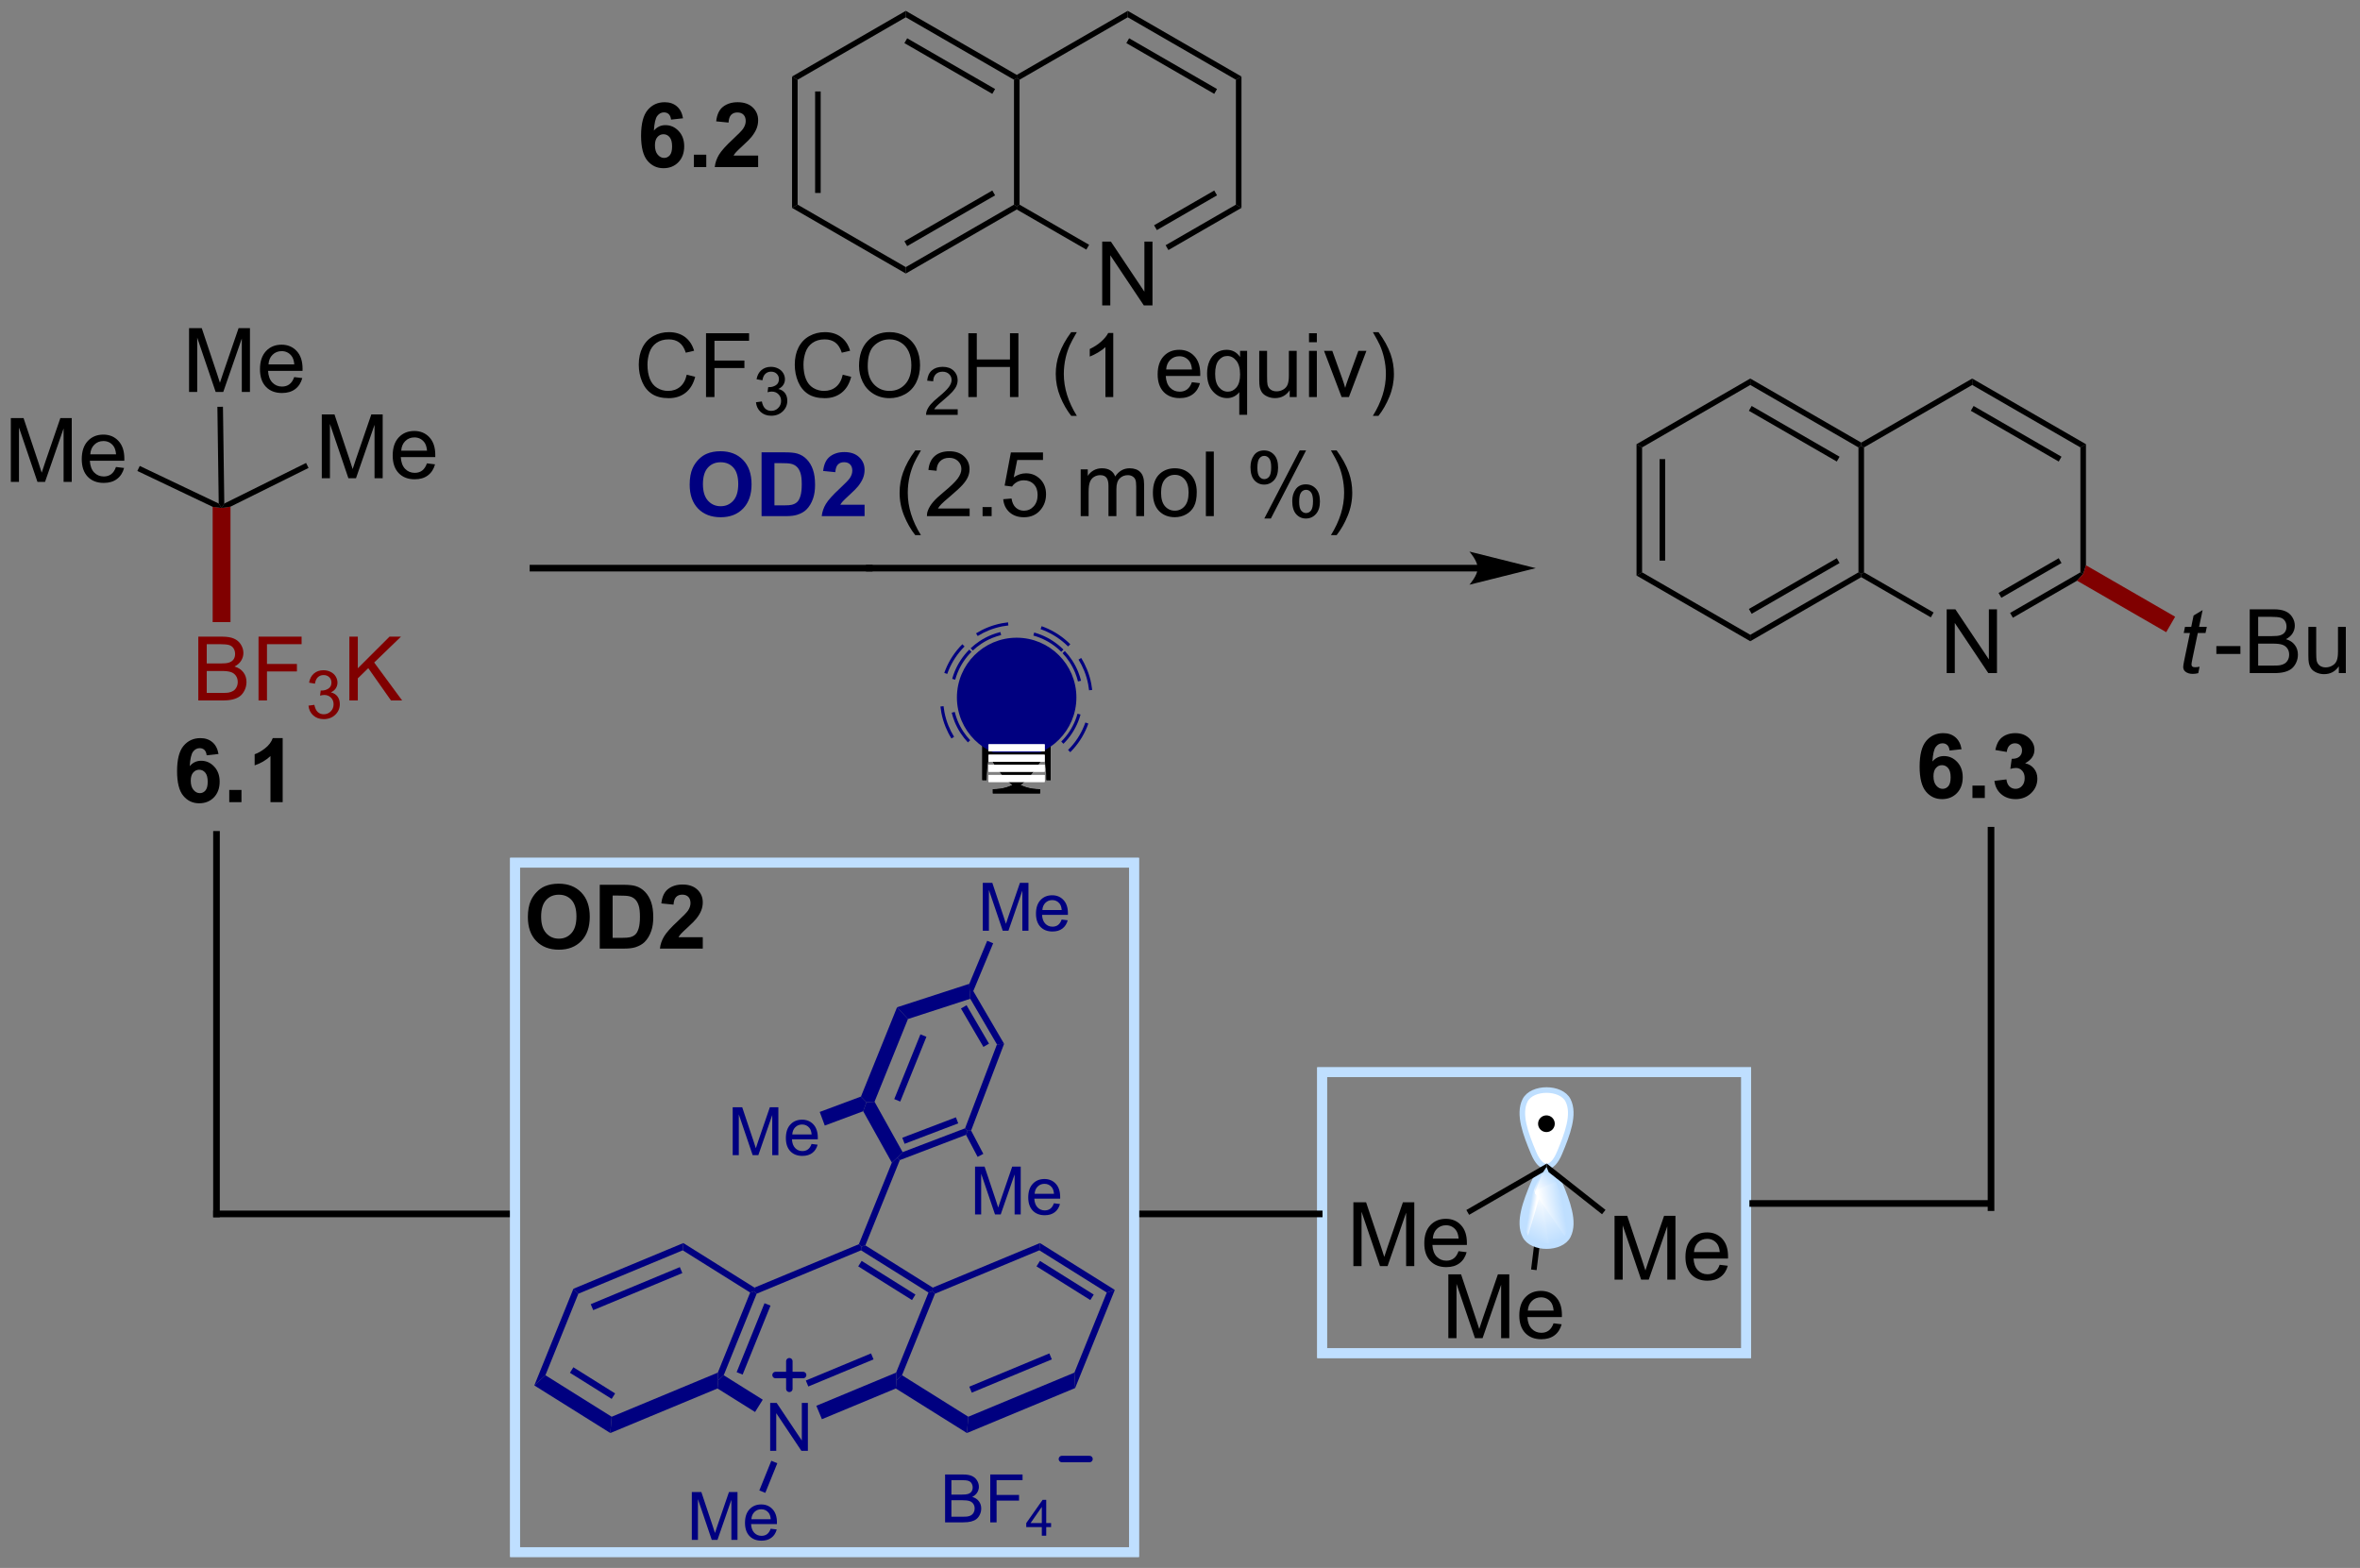 <?xml version="1.0" encoding="UTF-8"?>
<!DOCTYPE svg PUBLIC '-//W3C//DTD SVG 1.0//EN'
          'http://www.w3.org/TR/2001/REC-SVG-20010904/DTD/svg10.dtd'>
<svg stroke-dasharray="none" shape-rendering="auto" xmlns="http://www.w3.org/2000/svg" font-family="'Dialog'" text-rendering="auto" width="581" fill-opacity="1" color-interpolation="auto" color-rendering="auto" preserveAspectRatio="xMidYMid meet" font-size="12px" viewBox="0 0 581 386" fill="black" xmlns:xlink="http://www.w3.org/1999/xlink" stroke="black" image-rendering="auto" stroke-miterlimit="10" stroke-linecap="square" stroke-linejoin="miter" font-style="normal" stroke-width="1" height="386" stroke-dashoffset="0" font-weight="normal" stroke-opacity="1"
><rect x="0" y="0" width="581" height="386" fill="#808080" stroke="none"/><!--Generated by the Batik Graphics2D SVG Generator--><defs id="genericDefs"
  /><g
  ><defs id="defs1"
    ><linearGradient x1="138.572" x2="140.598" gradientUnits="userSpaceOnUse" y1="124.096" y2="128.297" id="gradient1" color-interpolation="sRGB" spreadMethod="pad"
      ><stop stop-color="white" offset="0%"
        /><stop stop-color="rgb(191,223,255)" offset="100%"
      /></linearGradient
      ><linearGradient x1="138.572" x2="140.598" gradientUnits="userSpaceOnUse" y1="124.096" y2="128.297" id="gradient2" color-interpolation="sRGB" spreadMethod="pad"
      ><stop stop-color="white" offset="0%"
        /><stop stop-color="rgb(191,223,255)" offset="100%"
      /></linearGradient
      ><linearGradient x1="138.572" x2="136.838" gradientUnits="userSpaceOnUse" y1="124.096" y2="127.693" id="gradient3" color-interpolation="sRGB" spreadMethod="pad"
      ><stop stop-color="white" offset="0%"
        /><stop stop-color="rgb(191,223,255)" offset="100%"
      /></linearGradient
      ><linearGradient x1="138.572" x2="136.838" gradientUnits="userSpaceOnUse" y1="124.096" y2="127.693" id="gradient4" color-interpolation="sRGB" spreadMethod="pad"
      ><stop stop-color="white" offset="0%"
        /><stop stop-color="rgb(191,223,255)" offset="100%"
      /></linearGradient
      ><linearGradient x1="138.572" x2="138.053" gradientUnits="userSpaceOnUse" y1="124.096" y2="124.012" id="gradient5" color-interpolation="sRGB" spreadMethod="pad"
      ><stop stop-color="white" offset="0%"
        /><stop stop-color="rgb(191,223,255)" offset="100%"
      /></linearGradient
      ><linearGradient x1="138.572" x2="138.053" gradientUnits="userSpaceOnUse" y1="124.096" y2="124.012" id="gradient6" color-interpolation="sRGB" spreadMethod="pad"
      ><stop stop-color="white" offset="0%"
        /><stop stop-color="rgb(191,223,255)" offset="100%"
      /></linearGradient
      ><linearGradient x1="138.572" x2="137.953" gradientUnits="userSpaceOnUse" y1="124.096" y2="123.51" id="gradient7" color-interpolation="sRGB" spreadMethod="pad"
      ><stop stop-color="white" offset="0%"
        /><stop stop-color="rgb(191,223,255)" offset="100%"
      /></linearGradient
      ><linearGradient x1="138.572" x2="137.953" gradientUnits="userSpaceOnUse" y1="124.096" y2="123.51" id="gradient8" color-interpolation="sRGB" spreadMethod="pad"
      ><stop stop-color="white" offset="0%"
        /><stop stop-color="rgb(191,223,255)" offset="100%"
      /></linearGradient
      ><linearGradient x1="138.572" x2="140.009" gradientUnits="userSpaceOnUse" y1="124.096" y2="122.739" id="gradient9" color-interpolation="sRGB" spreadMethod="pad"
      ><stop stop-color="white" offset="0%"
        /><stop stop-color="rgb(191,223,255)" offset="100%"
      /></linearGradient
      ><linearGradient x1="138.572" x2="140.009" gradientUnits="userSpaceOnUse" y1="124.096" y2="122.739" id="gradient10" color-interpolation="sRGB" spreadMethod="pad"
      ><stop stop-color="white" offset="0%"
        /><stop stop-color="rgb(191,223,255)" offset="100%"
      /></linearGradient
      ><linearGradient x1="138.572" x2="140.597" gradientUnits="userSpaceOnUse" y1="124.096" y2="123.768" id="gradient11" color-interpolation="sRGB" spreadMethod="pad"
      ><stop stop-color="white" offset="0%"
        /><stop stop-color="rgb(191,223,255)" offset="100%"
      /></linearGradient
      ><linearGradient x1="138.572" x2="140.597" gradientUnits="userSpaceOnUse" y1="124.096" y2="123.768" id="gradient12" color-interpolation="sRGB" spreadMethod="pad"
      ><stop stop-color="white" offset="0%"
        /><stop stop-color="rgb(191,223,255)" offset="100%"
      /></linearGradient
      ><clipPath clipPathUnits="userSpaceOnUse" id="clipPath1"
      ><path d="M2.202 0.646 L219.763 0.646 L219.763 145.383 L2.202 145.383 L2.202 0.646 Z"
      /></clipPath
      ><clipPath clipPathUnits="userSpaceOnUse" id="clipPath2"
      ><path d="M0.54 17.064 L0.54 157.777 L212.052 157.777 L212.052 17.064 Z"
      /></clipPath
      ><clipPath clipPathUnits="userSpaceOnUse" id="clipPath3"
      ><path d="M139.345 122.036 C138.931 122.036 138.517 122.45 138.172 123.278 C137.482 124.934 136.792 126.728 137.413 127.97 C137.724 128.591 138.534 128.901 139.345 128.901 C140.156 128.901 140.967 128.591 141.277 127.97 C141.898 126.728 141.208 124.934 140.518 123.278 C140.173 122.45 139.759 122.036 139.345 122.036 Z"
      /></clipPath
    ></defs
    ><g transform="scale(2.667,2.667) translate(-2.202,-0.646) matrix(1.029,0,0,1.029,1.646,-16.906)"
    ><path d="M130.467 137.101 L130.467 131.374 L131.608 131.374 L132.964 135.429 Q133.152 135.994 133.238 136.275 Q133.334 135.963 133.543 135.358 L134.912 131.374 L135.933 131.374 L135.933 137.101 L135.201 137.101 L135.201 132.306 L133.537 137.101 L132.855 137.101 L131.199 132.226 L131.199 137.101 L130.467 137.101 ZM139.905 135.765 L140.631 135.853 Q140.459 136.491 139.993 136.843 Q139.53 137.194 138.808 137.194 Q137.897 137.194 137.363 136.634 Q136.832 136.072 136.832 135.061 Q136.832 134.015 137.371 133.436 Q137.91 132.858 138.769 132.858 Q139.6 132.858 140.126 133.426 Q140.655 133.991 140.655 135.017 Q140.655 135.08 140.652 135.205 L137.558 135.205 Q137.597 135.89 137.944 136.254 Q138.293 136.616 138.811 136.616 Q139.199 136.616 139.472 136.413 Q139.746 136.21 139.905 135.765 ZM137.597 134.626 L139.912 134.626 Q139.865 134.103 139.647 133.843 Q139.311 133.436 138.777 133.436 Q138.293 133.436 137.962 133.762 Q137.631 134.085 137.597 134.626 Z" stroke="none" clip-path="url(#clipPath2)"
    /></g
    ><g transform="matrix(2.743,0,0,2.743,-1.482,-46.806)"
    ><path d="M139.034 122.262 L139.344 121.794 L139.537 122.266 L138.452 131.06 L137.956 130.999 Z" stroke="none" clip-path="url(#clipPath2)"
    /></g
    ><g fill="rgb(191,223,255)" transform="matrix(2.743,0,0,2.743,-1.482,-46.806)" stroke="rgb(191,223,255)"
    ><path d="M141.277 127.97 C140.656 129.212 138.034 129.212 137.413 127.97 C136.792 126.728 137.482 124.934 138.172 123.278 C138.862 121.622 139.828 121.622 140.518 123.278 C141.208 124.934 141.898 126.728 141.277 127.97" stroke="none" clip-path="url(#clipPath3)"
    /></g
    ><g fill="url(#gradient1)" transform="matrix(2.743,0,0,2.743,-1.482,-46.806)" stroke="url(#gradient1)"
    ><path d="M138.572 124.096 L141.277 127.97 L139.345 128.901 Z" stroke="none" clip-path="url(#clipPath3)"
    /></g
    ><g fill="url(#gradient2)" stroke-width="0.5" transform="matrix(2.743,0,0,2.743,-1.482,-46.806)" stroke-linecap="round" stroke="url(#gradient2)" stroke-linejoin="round"
    ><path fill="none" d="M138.572 124.096 L141.277 127.97 L139.345 128.901 Z" clip-path="url(#clipPath3)"
    /></g
    ><g fill="url(#gradient3)" transform="matrix(2.743,0,0,2.743,-1.482,-46.806)" stroke="url(#gradient3)"
    ><path d="M138.572 124.096 L139.345 128.901 L137.413 127.97 Z" stroke="none" clip-path="url(#clipPath3)"
    /></g
    ><g fill="url(#gradient4)" stroke-width="0.5" transform="matrix(2.743,0,0,2.743,-1.482,-46.806)" stroke-linecap="round" stroke="url(#gradient4)" stroke-linejoin="round"
    ><path fill="none" d="M138.572 124.096 L139.345 128.901 L137.413 127.97 Z" clip-path="url(#clipPath3)"
    /></g
    ><g fill="url(#gradient5)" transform="matrix(2.743,0,0,2.743,-1.482,-46.806)" stroke="url(#gradient5)"
    ><path d="M138.572 124.096 L137.413 127.97 L138.172 123.278 Z" stroke="none" clip-path="url(#clipPath3)"
    /></g
    ><g fill="url(#gradient6)" stroke-width="0.5" transform="matrix(2.743,0,0,2.743,-1.482,-46.806)" stroke-linecap="round" stroke="url(#gradient6)" stroke-linejoin="round"
    ><path fill="none" d="M138.572 124.096 L137.413 127.97 L138.172 123.278 Z" clip-path="url(#clipPath3)"
    /></g
    ><g fill="url(#gradient7)" transform="matrix(2.743,0,0,2.743,-1.482,-46.806)" stroke="url(#gradient7)"
    ><path d="M138.572 124.096 L138.172 123.278 L139.345 122.036 Z" stroke="none" clip-path="url(#clipPath3)"
    /></g
    ><g fill="url(#gradient8)" stroke-width="0.5" transform="matrix(2.743,0,0,2.743,-1.482,-46.806)" stroke-linecap="round" stroke="url(#gradient8)" stroke-linejoin="round"
    ><path fill="none" d="M138.572 124.096 L138.172 123.278 L139.345 122.036 Z" clip-path="url(#clipPath3)"
    /></g
    ><g fill="url(#gradient9)" transform="matrix(2.743,0,0,2.743,-1.482,-46.806)" stroke="url(#gradient9)"
    ><path d="M138.572 124.096 L139.345 122.036 L140.518 123.278 Z" stroke="none" clip-path="url(#clipPath3)"
    /></g
    ><g fill="url(#gradient10)" stroke-width="0.5" transform="matrix(2.743,0,0,2.743,-1.482,-46.806)" stroke-linecap="round" stroke="url(#gradient10)" stroke-linejoin="round"
    ><path fill="none" d="M138.572 124.096 L139.345 122.036 L140.518 123.278 Z" clip-path="url(#clipPath3)"
    /></g
    ><g fill="url(#gradient11)" transform="matrix(2.743,0,0,2.743,-1.482,-46.806)" stroke="url(#gradient11)"
    ><path d="M138.572 124.096 L140.518 123.278 L141.277 127.97 Z" stroke="none" clip-path="url(#clipPath3)"
    /></g
    ><g fill="url(#gradient12)" stroke-width="0.5" transform="matrix(2.743,0,0,2.743,-1.482,-46.806)" stroke-linecap="round" stroke="url(#gradient12)" stroke-linejoin="round"
    ><path fill="none" d="M138.572 124.096 L140.518 123.278 L141.277 127.97 Z" clip-path="url(#clipPath3)"
    /></g
    ><g fill="white" transform="matrix(2.743,0,0,2.743,-1.482,-46.806)" stroke="white"
    ><path d="M137.413 115.826 C138.034 114.584 140.656 114.584 141.277 115.826 C141.898 117.068 141.208 118.862 140.518 120.518 C139.828 122.174 138.862 122.174 138.172 120.518 C137.482 118.862 136.792 117.068 137.413 115.826" stroke="none" clip-path="url(#clipPath2)"
    /></g
    ><g fill="rgb(191,223,255)" stroke-width="0.5" transform="matrix(2.743,0,0,2.743,-1.482,-46.806)" stroke-linecap="round" stroke="rgb(191,223,255)" stroke-linejoin="round"
    ><path fill="none" d="M141.277 127.97 C140.656 129.212 138.034 129.212 137.413 127.97 C136.792 126.728 137.482 124.934 138.172 123.278 C138.862 121.622 139.828 121.622 140.518 123.278 C141.208 124.934 141.898 126.728 141.277 127.97" clip-path="url(#clipPath2)"
    /></g
    ><g fill="rgb(191,223,255)" stroke-width="0.5" transform="matrix(2.743,0,0,2.743,-1.482,-46.806)" stroke-linecap="round" stroke="rgb(191,223,255)" stroke-linejoin="round"
    ><path fill="none" d="M137.413 115.826 C138.034 114.584 140.656 114.584 141.277 115.826 C141.898 117.068 141.208 118.862 140.518 120.518 C139.828 122.174 138.862 122.174 138.172 120.518 C137.482 118.862 136.792 117.068 137.413 115.826" clip-path="url(#clipPath2)"
    /></g
    ><g transform="matrix(2.743,0,0,2.743,-1.482,-46.806)"
    ><path d="M133.167 67.757 L78.559 67.757 L78.262 67.757 L78.262 68.353 L78.559 68.353 L133.167 68.353 L133.464 68.353 L133.464 67.757 L133.167 67.757 ZM138.375 68.055 L132.422 66.567 C132.422 66.567 133.167 67.404 133.167 68.055 C133.167 68.706 132.422 69.543 132.422 69.543 Z" stroke="none" clip-path="url(#clipPath2)"
    /></g
    ><g fill="rgb(191,223,255)" stroke-width="0.879" transform="matrix(2.743,0,0,2.743,-1.482,-46.806)" stroke="rgb(191,223,255)"
    ><path fill="none" d="M119.2 113.293 L157.262 113.293 L157.262 138.512 L119.2 138.512 Z" clip-path="url(#clipPath2)"
    /></g
    ><g fill="rgb(191,223,255)" stroke-width="0.879" transform="matrix(2.743,0,0,2.743,-1.482,-46.806)" stroke="rgb(191,223,255)"
    ><path fill="none" d="M119.2 113.293 L157.262 113.293 L157.262 138.512 L119.2 138.512 Z" clip-path="url(#clipPath2)"
    /></g
    ><g transform="matrix(2.743,0,0,2.743,-1.482,-46.806)"
    ><path d="M46.755 125.715 L19.971 125.715 L19.673 125.715 L19.673 126.31 L19.971 126.31 L46.755 126.31 L47.053 126.31 L47.053 125.715 L46.755 125.715 Z" stroke="none" clip-path="url(#clipPath2)"
    /></g
    ><g transform="matrix(2.743,0,0,2.743,-1.482,-46.806)"
    ><path d="M102.709 126.31 L118.94 126.31 L119.238 126.31 L119.238 125.715 L118.94 125.715 L102.709 125.715 L102.412 125.715 L102.412 126.31 L102.709 126.31 Z" stroke="none" clip-path="url(#clipPath2)"
    /></g
    ><g transform="matrix(2.743,0,0,2.743,-1.482,-46.806)"
    ><path d="M20.268 126.013 L20.268 91.948 L20.268 91.651 L19.673 91.651 L19.673 91.948 L19.673 126.013 L19.673 126.31 L20.268 126.31 L20.268 126.013 Z" stroke="none" clip-path="url(#clipPath2)"
    /></g
    ><g transform="matrix(2.743,0,0,2.743,-1.482,-46.806)"
    ><path d="M179.534 125.45 L179.534 91.573 L179.534 91.276 L178.939 91.276 L178.939 91.573 L178.939 125.45 L178.939 125.748 L179.534 125.748 L179.534 125.45 Z" stroke="none" clip-path="url(#clipPath2)"
    /></g
    ><g transform="matrix(2.743,0,0,2.743,-1.482,-46.806)"
    ><path d="M122.008 130.694 L122.008 124.968 L123.148 124.968 L124.505 129.022 Q124.693 129.587 124.779 129.869 Q124.875 129.556 125.083 128.952 L126.453 124.968 L127.474 124.968 L127.474 130.694 L126.742 130.694 L126.742 125.9 L125.078 130.694 L124.396 130.694 L122.74 125.819 L122.74 130.694 L122.008 130.694 ZM131.445 129.358 L132.172 129.447 Q132 130.085 131.534 130.436 Q131.07 130.788 130.349 130.788 Q129.437 130.788 128.904 130.228 Q128.372 129.666 128.372 128.655 Q128.372 127.608 128.911 127.03 Q129.451 126.452 130.31 126.452 Q131.141 126.452 131.667 127.02 Q132.195 127.585 132.195 128.611 Q132.195 128.673 132.193 128.798 L129.099 128.798 Q129.138 129.483 129.484 129.848 Q129.833 130.21 130.351 130.21 Q130.739 130.21 131.013 130.007 Q131.286 129.804 131.445 129.358 ZM129.138 128.22 L131.453 128.22 Q131.406 127.697 131.187 127.436 Q130.851 127.03 130.318 127.03 Q129.833 127.03 129.502 127.356 Q129.172 127.679 129.138 128.22 Z" stroke="none" clip-path="url(#clipPath2)"
    /></g
    ><g transform="matrix(2.743,0,0,2.743,-1.482,-46.806)"
    ><path d="M132.396 126.094 L132.146 125.661 L139.365 121.493 L139.344 121.794 L139.034 122.262 Z" stroke="none" clip-path="url(#clipPath2)"
    /></g
    ><g transform="matrix(2.743,0,0,2.743,-1.482,-46.806)"
    ><path d="M145.447 131.913 L145.447 126.186 L146.587 126.186 L147.944 130.241 Q148.131 130.806 148.218 131.088 Q148.314 130.775 148.522 130.171 L149.892 126.186 L150.913 126.186 L150.913 131.913 L150.181 131.913 L150.181 127.119 L148.517 131.913 L147.835 131.913 L146.178 127.038 L146.178 131.913 L145.447 131.913 ZM154.884 130.577 L155.611 130.666 Q155.439 131.304 154.973 131.655 Q154.509 132.007 153.788 132.007 Q152.876 132.007 152.343 131.447 Q151.811 130.884 151.811 129.874 Q151.811 128.827 152.35 128.249 Q152.889 127.671 153.749 127.671 Q154.579 127.671 155.106 128.238 Q155.634 128.804 155.634 129.83 Q155.634 129.892 155.631 130.017 L152.538 130.017 Q152.577 130.702 152.923 131.067 Q153.272 131.429 153.79 131.429 Q154.178 131.429 154.452 131.226 Q154.725 131.022 154.884 130.577 ZM152.577 129.439 L154.892 129.439 Q154.845 128.916 154.626 128.655 Q154.29 128.249 153.756 128.249 Q153.272 128.249 152.941 128.574 Q152.611 128.897 152.577 129.439 Z" stroke="none" clip-path="url(#clipPath2)"
    /></g
    ><g transform="matrix(2.743,0,0,2.743,-1.482,-46.806)"
    ><path d="M139.537 122.266 L139.344 121.794 L139.365 121.493 L144.635 125.649 L144.325 126.042 Z" stroke="none" clip-path="url(#clipPath2)"
    /></g
    ><g transform="matrix(2.743,0,0,2.743,-1.482,-46.806)"
    ><path d="M139.333 118.418 C139.057 118.418 138.833 118.194 138.833 117.918 C138.833 117.641 139.057 117.418 139.333 117.418 C139.609 117.418 139.833 117.641 139.833 117.918 C139.833 118.194 139.609 118.418 139.333 118.418" stroke="none" clip-path="url(#clipPath2)"
    /></g
    ><g stroke-width="0.5" transform="matrix(2.743,0,0,2.743,-1.482,-46.806)" stroke-linejoin="round" stroke-linecap="round"
    ><path fill="none" d="M139.333 118.418 C139.057 118.418 138.833 118.194 138.833 117.918 C138.833 117.641 139.057 117.418 139.333 117.418 C139.609 117.418 139.833 117.641 139.833 117.918 C139.833 118.194 139.609 118.418 139.333 118.418" clip-path="url(#clipPath2)"
    /></g
    ><g transform="matrix(2.743,0,0,2.743,-1.482,-46.806)"
    ><path d="M78.559 67.757 L48.375 67.757 L48.077 67.757 L48.077 68.352 L48.375 68.352 L78.559 68.352 L78.857 68.352 L78.857 67.757 L78.559 67.757 Z" stroke="none" clip-path="url(#clipPath2)"
    /></g
    ><g fill="navy" transform="matrix(2.743,0,0,2.743,-1.482,-46.806)" stroke="navy"
    ><path d="M62.439 60.559 Q62.439 59.684 62.699 59.09 Q62.895 58.653 63.233 58.306 Q63.572 57.958 63.973 57.788 Q64.509 57.562 65.207 57.562 Q66.473 57.562 67.233 58.348 Q67.993 59.132 67.993 60.53 Q67.993 61.918 67.238 62.702 Q66.486 63.486 65.223 63.486 Q63.947 63.486 63.191 62.708 Q62.439 61.926 62.439 60.559 ZM63.629 60.52 Q63.629 61.491 64.077 61.994 Q64.527 62.497 65.22 62.497 Q65.91 62.497 66.353 61.999 Q66.798 61.499 66.798 60.504 Q66.798 59.52 66.366 59.036 Q65.934 58.551 65.22 58.551 Q64.504 58.551 64.067 59.041 Q63.629 59.53 63.629 60.52 ZM68.891 57.661 L71.005 57.661 Q71.719 57.661 72.094 57.77 Q72.599 57.918 72.958 58.299 Q73.318 58.676 73.505 59.226 Q73.693 59.773 73.693 60.577 Q73.693 61.286 73.516 61.796 Q73.302 62.421 72.904 62.809 Q72.602 63.101 72.091 63.265 Q71.708 63.387 71.068 63.387 L68.891 63.387 L68.891 57.661 ZM70.047 58.629 L70.047 62.421 L70.912 62.421 Q71.396 62.421 71.609 62.366 Q71.891 62.296 72.076 62.129 Q72.263 61.96 72.38 61.577 Q72.498 61.192 72.498 60.528 Q72.498 59.864 72.38 59.51 Q72.263 59.153 72.052 58.955 Q71.841 58.754 71.516 58.684 Q71.273 58.629 70.568 58.629 L70.047 58.629 ZM78.137 62.366 L78.137 63.387 L74.29 63.387 Q74.353 62.809 74.665 62.291 Q74.978 61.773 75.9 60.918 Q76.642 60.226 76.809 59.981 Q77.035 59.64 77.035 59.309 Q77.035 58.942 76.837 58.744 Q76.642 58.546 76.293 58.546 Q75.949 58.546 75.746 58.754 Q75.543 58.96 75.512 59.442 L74.418 59.333 Q74.517 58.426 75.033 58.033 Q75.548 57.637 76.322 57.637 Q77.168 57.637 77.652 58.096 Q78.137 58.551 78.137 59.231 Q78.137 59.616 77.999 59.968 Q77.861 60.317 77.559 60.7 Q77.361 60.952 76.84 61.429 Q76.322 61.905 76.181 62.062 Q76.043 62.218 75.957 62.366 L78.137 62.366 Z" stroke="none" clip-path="url(#clipPath2)"
    /></g
    ><g transform="matrix(2.743,0,0,2.743,-1.482,-46.806)"
    ><path d="M82.685 65.093 Q82.095 64.35 81.686 63.353 Q81.28 62.354 81.28 61.286 Q81.28 60.344 81.586 59.482 Q81.942 58.483 82.685 57.489 L83.194 57.489 Q82.717 58.312 82.561 58.665 Q82.322 59.211 82.182 59.804 Q82.013 60.542 82.013 61.291 Q82.013 63.192 83.194 65.093 L82.685 65.093 ZM87.566 62.702 L87.566 63.387 L83.732 63.387 Q83.724 63.129 83.817 62.892 Q83.962 62.501 84.283 62.122 Q84.608 61.742 85.217 61.243 Q86.16 60.468 86.493 60.015 Q86.825 59.561 86.825 59.158 Q86.825 58.736 86.522 58.446 Q86.221 58.153 85.733 58.153 Q85.219 58.153 84.911 58.462 Q84.602 58.77 84.6 59.316 L83.867 59.242 Q83.943 58.422 84.433 57.995 Q84.924 57.565 85.749 57.565 Q86.585 57.565 87.07 58.029 Q87.558 58.491 87.558 59.174 Q87.558 59.522 87.416 59.859 Q87.273 60.194 86.941 60.566 Q86.611 60.938 85.844 61.586 Q85.203 62.124 85.022 62.317 Q84.84 62.509 84.721 62.702 L87.566 62.702 ZM88.727 63.387 L88.727 62.575 L89.54 62.575 L89.54 63.387 L88.727 63.387 ZM90.58 61.868 L91.326 61.805 Q91.41 62.351 91.711 62.625 Q92.014 62.899 92.441 62.899 Q92.955 62.899 93.311 62.512 Q93.667 62.124 93.667 61.483 Q93.667 60.874 93.325 60.524 Q92.984 60.17 92.431 60.17 Q92.085 60.17 91.808 60.329 Q91.531 60.484 91.373 60.732 L90.706 60.645 L91.268 57.668 L94.15 57.668 L94.15 58.348 L91.837 58.348 L91.524 59.907 Q92.046 59.543 92.621 59.543 Q93.38 59.543 93.902 60.07 Q94.424 60.595 94.424 61.42 Q94.424 62.209 93.965 62.781 Q93.406 63.487 92.441 63.487 Q91.65 63.487 91.149 63.044 Q90.651 62.599 90.58 61.868 ZM97.533 63.387 L97.533 59.187 L98.168 59.187 L98.168 59.775 Q98.366 59.466 98.693 59.279 Q99.022 59.092 99.442 59.092 Q99.908 59.092 100.206 59.287 Q100.507 59.48 100.628 59.828 Q101.127 59.092 101.925 59.092 Q102.55 59.092 102.885 59.437 Q103.223 59.783 103.223 60.503 L103.223 63.387 L102.516 63.387 L102.516 60.74 Q102.516 60.313 102.445 60.126 Q102.376 59.938 102.194 59.825 Q102.013 59.709 101.767 59.709 Q101.324 59.709 101.032 60.004 Q100.739 60.297 100.739 60.946 L100.739 63.387 L100.027 63.387 L100.027 60.658 Q100.027 60.184 99.853 59.946 Q99.679 59.709 99.284 59.709 Q98.983 59.709 98.727 59.867 Q98.474 60.025 98.358 60.331 Q98.245 60.635 98.245 61.207 L98.245 63.387 L97.533 63.387 ZM104.014 61.286 Q104.014 60.12 104.662 59.559 Q105.206 59.092 105.983 59.092 Q106.851 59.092 107.399 59.659 Q107.95 60.226 107.95 61.228 Q107.95 62.037 107.705 62.504 Q107.463 62.968 106.999 63.226 Q106.534 63.482 105.983 63.482 Q105.103 63.482 104.557 62.918 Q104.014 62.351 104.014 61.286 ZM104.747 61.286 Q104.747 62.093 105.097 62.496 Q105.451 62.897 105.983 62.897 Q106.513 62.897 106.864 62.493 Q107.217 62.09 107.217 61.262 Q107.217 60.484 106.864 60.083 Q106.511 59.68 105.983 59.68 Q105.451 59.68 105.097 60.081 Q104.747 60.479 104.747 61.286 ZM108.769 63.387 L108.769 57.589 L109.481 57.589 L109.481 63.387 L108.769 63.387 ZM112.772 58.981 Q112.772 58.359 113.083 57.924 Q113.397 57.489 113.99 57.489 Q114.536 57.489 114.891 57.879 Q115.25 58.269 115.25 59.023 Q115.25 59.759 114.889 60.157 Q114.528 60.555 113.998 60.555 Q113.47 60.555 113.12 60.165 Q112.772 59.772 112.772 58.981 ZM114.008 57.979 Q113.745 57.979 113.568 58.209 Q113.391 58.438 113.391 59.052 Q113.391 59.609 113.568 59.838 Q113.747 60.065 114.008 60.065 Q114.277 60.065 114.454 59.836 Q114.63 59.606 114.63 58.997 Q114.63 58.435 114.451 58.209 Q114.275 57.979 114.008 57.979 ZM114.013 63.601 L117.186 57.489 L117.763 57.489 L114.602 63.601 L114.013 63.601 ZM116.521 62.027 Q116.521 61.402 116.832 60.969 Q117.146 60.534 117.742 60.534 Q118.288 60.534 118.646 60.925 Q119.005 61.315 119.005 62.069 Q119.005 62.804 118.641 63.203 Q118.28 63.601 117.747 63.601 Q117.22 63.601 116.869 63.208 Q116.521 62.812 116.521 62.027 ZM117.763 61.025 Q117.494 61.025 117.317 61.254 Q117.141 61.483 117.141 62.098 Q117.141 62.652 117.317 62.881 Q117.497 63.11 117.758 63.11 Q118.032 63.11 118.206 62.881 Q118.383 62.652 118.383 62.042 Q118.383 61.481 118.203 61.254 Q118.027 61.025 117.763 61.025 ZM120.504 65.093 L119.992 65.093 Q121.176 63.192 121.176 61.291 Q121.176 60.547 121.005 59.814 Q120.87 59.221 120.63 58.675 Q120.475 58.319 119.992 57.489 L120.504 57.489 Q121.247 58.483 121.603 59.482 Q121.906 60.344 121.906 61.286 Q121.906 62.354 121.498 63.353 Q121.089 64.35 120.504 65.093 Z" stroke="none" clip-path="url(#clipPath2)"
    /></g
    ><g fill="maroon" transform="matrix(2.743,0,0,2.743,-1.482,-46.806)" stroke="maroon"
    ><path d="M18.338 79.93 L18.338 74.203 L20.486 74.203 Q21.142 74.203 21.538 74.378 Q21.937 74.55 22.161 74.912 Q22.385 75.274 22.385 75.667 Q22.385 76.034 22.184 76.36 Q21.986 76.683 21.585 76.883 Q22.103 77.034 22.382 77.401 Q22.663 77.768 22.663 78.268 Q22.663 78.672 22.491 79.018 Q22.322 79.362 22.072 79.55 Q21.822 79.737 21.445 79.834 Q21.07 79.93 20.523 79.93 L18.338 79.93 ZM19.096 76.61 L20.335 76.61 Q20.838 76.61 21.056 76.542 Q21.346 76.456 21.491 76.258 Q21.64 76.058 21.64 75.758 Q21.64 75.472 21.502 75.255 Q21.366 75.039 21.111 74.959 Q20.859 74.878 20.241 74.878 L19.096 74.878 L19.096 76.61 ZM19.096 79.253 L20.523 79.253 Q20.89 79.253 21.038 79.227 Q21.299 79.18 21.473 79.07 Q21.65 78.961 21.762 78.753 Q21.877 78.542 21.877 78.268 Q21.877 77.948 21.713 77.714 Q21.549 77.477 21.257 77.38 Q20.968 77.284 20.421 77.284 L19.096 77.284 L19.096 79.253 ZM23.744 79.93 L23.744 74.203 L27.609 74.203 L27.609 74.878 L24.502 74.878 L24.502 76.651 L27.189 76.651 L27.189 77.328 L24.502 77.328 L24.502 79.93 L23.744 79.93 Z" stroke="none" clip-path="url(#clipPath2)"
    /></g
    ><g fill="maroon" transform="matrix(2.743,0,0,2.743,-1.482,-46.806)" stroke="maroon"
    ><path d="M28.227 80.395 L28.754 80.325 Q28.846 80.774 29.062 80.971 Q29.281 81.169 29.596 81.169 Q29.967 81.169 30.223 80.911 Q30.48 80.653 30.48 80.272 Q30.48 79.909 30.242 79.674 Q30.006 79.438 29.639 79.438 Q29.49 79.438 29.267 79.497 L29.326 79.034 Q29.379 79.04 29.41 79.04 Q29.748 79.04 30.017 78.864 Q30.287 78.688 30.287 78.321 Q30.287 78.032 30.09 77.842 Q29.894 77.651 29.584 77.651 Q29.275 77.651 29.07 77.844 Q28.865 78.038 28.806 78.424 L28.279 78.331 Q28.377 77.799 28.719 77.508 Q29.062 77.217 29.572 77.217 Q29.924 77.217 30.219 77.368 Q30.515 77.518 30.672 77.78 Q30.828 78.04 30.828 78.333 Q30.828 78.612 30.678 78.84 Q30.529 79.069 30.236 79.204 Q30.617 79.292 30.828 79.569 Q31.039 79.844 31.039 80.26 Q31.039 80.823 30.629 81.215 Q30.219 81.606 29.592 81.606 Q29.027 81.606 28.652 81.27 Q28.279 80.932 28.227 80.395 Z" stroke="none" clip-path="url(#clipPath2)"
    /></g
    ><g fill="maroon" transform="matrix(2.743,0,0,2.743,-1.482,-46.806)" stroke="maroon"
    ><path d="M31.897 79.93 L31.897 74.203 L32.655 74.203 L32.655 77.042 L35.499 74.203 L36.528 74.203 L34.124 76.524 L36.632 79.93 L35.632 79.93 L33.593 77.031 L32.655 77.945 L32.655 79.93 L31.897 79.93 Z" stroke="none" clip-path="url(#clipPath2)"
    /></g
    ><g fill="maroon" transform="matrix(2.743,0,0,2.743,-1.482,-46.806)" stroke="maroon"
    ><path d="M19.627 62.551 L20.427 62.655 L21.227 62.537 L21.227 72.896 L19.627 72.896 Z" stroke="none" clip-path="url(#clipPath2)"
    /></g
    ><g transform="matrix(2.743,0,0,2.743,-1.482,-46.806)"
    ><path d="M71.627 23.931 L72.127 24.219 L72.127 35.431 L71.627 35.719 ZM73.697 25.27 L73.697 34.38 L74.197 34.38 L74.197 25.27 Z" stroke="none" clip-path="url(#clipPath2)"
    /></g
    ><g transform="matrix(2.743,0,0,2.743,-1.482,-46.806)"
    ><path d="M71.627 35.719 L72.127 35.431 L81.836 41.036 L81.836 41.614 Z" stroke="none" clip-path="url(#clipPath2)"
    /></g
    ><g transform="matrix(2.743,0,0,2.743,-1.482,-46.806)"
    ><path d="M81.836 41.614 L81.836 41.036 L91.546 35.431 L91.796 35.575 L91.796 35.864 ZM81.961 39.151 L89.851 34.596 L89.601 34.163 L81.711 38.718 Z" stroke="none" clip-path="url(#clipPath2)"
    /></g
    ><g transform="matrix(2.743,0,0,2.743,-1.482,-46.806)"
    ><path d="M92.046 35.431 L91.796 35.575 L91.546 35.431 L91.546 24.219 L91.796 24.075 L92.046 24.219 Z" stroke="none" clip-path="url(#clipPath2)"
    /></g
    ><g transform="matrix(2.743,0,0,2.743,-1.482,-46.806)"
    ><path d="M91.796 23.786 L91.796 24.075 L91.546 24.219 L81.836 18.614 L81.836 18.036 ZM89.851 25.054 L81.961 20.499 L81.711 20.932 L89.601 25.487 Z" stroke="none" clip-path="url(#clipPath2)"
    /></g
    ><g transform="matrix(2.743,0,0,2.743,-1.482,-46.806)"
    ><path d="M81.836 18.036 L81.836 18.614 L72.127 24.219 L71.627 23.931 Z" stroke="none" clip-path="url(#clipPath2)"
    /></g
    ><g transform="matrix(2.743,0,0,2.743,-1.482,-46.806)"
    ><path d="M99.464 44.475 L99.464 38.748 L100.243 38.748 L103.251 43.243 L103.251 38.748 L103.977 38.748 L103.977 44.475 L103.199 44.475 L100.191 39.975 L100.191 44.475 L99.464 44.475 Z" stroke="none" clip-path="url(#clipPath2)"
    /></g
    ><g transform="matrix(2.743,0,0,2.743,-1.482,-46.806)"
    ><path d="M91.796 35.864 L91.796 35.575 L92.046 35.431 L98.289 39.035 L98.039 39.468 Z" stroke="none" clip-path="url(#clipPath2)"
    /></g
    ><g transform="matrix(2.743,0,0,2.743,-1.482,-46.806)"
    ><path d="M105.405 39.506 L105.155 39.073 L111.464 35.431 L111.964 35.719 ZM104.37 37.714 L109.769 34.596 L109.519 34.163 L104.12 37.281 Z" stroke="none" clip-path="url(#clipPath2)"
    /></g
    ><g transform="matrix(2.743,0,0,2.743,-1.482,-46.806)"
    ><path d="M111.964 35.719 L111.464 35.431 L111.464 24.219 L111.964 23.931 Z" stroke="none" clip-path="url(#clipPath2)"
    /></g
    ><g transform="matrix(2.743,0,0,2.743,-1.482,-46.806)"
    ><path d="M111.964 23.931 L111.464 24.219 L101.755 18.614 L101.755 18.036 ZM109.769 25.054 L101.88 20.499 L101.63 20.932 L109.519 25.487 Z" stroke="none" clip-path="url(#clipPath2)"
    /></g
    ><g transform="matrix(2.743,0,0,2.743,-1.482,-46.806)"
    ><path d="M101.755 18.036 L101.755 18.614 L92.046 24.219 L91.796 24.075 L91.796 23.786 Z" stroke="none" clip-path="url(#clipPath2)"
    /></g
    ><g transform="matrix(2.743,0,0,2.743,-1.482,-46.806)"
    ><path d="M147.42 56.931 L147.92 57.219 L147.92 68.431 L147.42 68.719 ZM149.49 58.27 L149.49 67.38 L149.99 67.38 L149.99 58.27 Z" stroke="none" clip-path="url(#clipPath2)"
    /></g
    ><g transform="matrix(2.743,0,0,2.743,-1.482,-46.806)"
    ><path d="M147.42 68.719 L147.92 68.431 L157.629 74.036 L157.629 74.614 Z" stroke="none" clip-path="url(#clipPath2)"
    /></g
    ><g transform="matrix(2.743,0,0,2.743,-1.482,-46.806)"
    ><path d="M157.629 74.614 L157.629 74.036 L167.338 68.431 L167.588 68.575 L167.588 68.864 ZM157.754 72.151 L165.643 67.596 L165.393 67.163 L157.504 71.718 Z" stroke="none" clip-path="url(#clipPath2)"
    /></g
    ><g transform="matrix(2.743,0,0,2.743,-1.482,-46.806)"
    ><path d="M167.838 68.431 L167.588 68.575 L167.338 68.431 L167.338 57.219 L167.588 57.075 L167.838 57.219 Z" stroke="none" clip-path="url(#clipPath2)"
    /></g
    ><g transform="matrix(2.743,0,0,2.743,-1.482,-46.806)"
    ><path d="M167.588 56.786 L167.588 57.075 L167.338 57.219 L157.629 51.614 L157.629 51.036 ZM165.643 58.054 L157.754 53.499 L157.504 53.932 L165.393 58.487 Z" stroke="none" clip-path="url(#clipPath2)"
    /></g
    ><g transform="matrix(2.743,0,0,2.743,-1.482,-46.806)"
    ><path d="M157.629 51.036 L157.629 51.614 L147.92 57.219 L147.42 56.931 Z" stroke="none" clip-path="url(#clipPath2)"
    /></g
    ><g transform="matrix(2.743,0,0,2.743,-1.482,-46.806)"
    ><path d="M175.257 77.475 L175.257 71.748 L176.036 71.748 L179.043 76.243 L179.043 71.748 L179.77 71.748 L179.77 77.475 L178.992 77.475 L175.984 72.975 L175.984 77.475 L175.257 77.475 Z" stroke="none" clip-path="url(#clipPath2)"
    /></g
    ><g transform="matrix(2.743,0,0,2.743,-1.482,-46.806)"
    ><path d="M167.588 68.864 L167.588 68.575 L167.838 68.431 L174.082 72.035 L173.832 72.469 Z" stroke="none" clip-path="url(#clipPath2)"
    /></g
    ><g transform="matrix(2.743,0,0,2.743,-1.482,-46.806)"
    ><path d="M181.198 72.506 L180.948 72.073 L187.257 68.431 L187.507 68.575 L186.957 69.181 ZM180.163 70.714 L185.562 67.596 L185.312 67.163 L179.913 70.281 Z" stroke="none" clip-path="url(#clipPath2)"
    /></g
    ><g transform="matrix(2.743,0,0,2.743,-1.482,-46.806)"
    ><path d="M187.757 67.796 L187.507 68.575 L187.257 68.431 L187.257 57.219 L187.757 56.931 Z" stroke="none" clip-path="url(#clipPath2)"
    /></g
    ><g transform="matrix(2.743,0,0,2.743,-1.482,-46.806)"
    ><path d="M187.757 56.931 L187.257 57.219 L177.548 51.614 L177.548 51.036 ZM185.562 58.054 L177.673 53.499 L177.423 53.932 L185.312 58.487 Z" stroke="none" clip-path="url(#clipPath2)"
    /></g
    ><g transform="matrix(2.743,0,0,2.743,-1.482,-46.806)"
    ><path d="M177.548 51.036 L177.548 51.614 L167.838 57.219 L167.588 57.075 L167.588 56.786 Z" stroke="none" clip-path="url(#clipPath2)"
    /></g
    ><g transform="matrix(2.743,0,0,2.743,-1.482,-46.806)"
    ><path d="M197.954 76.9 L197.837 77.48 Q197.581 77.545 197.344 77.545 Q196.922 77.545 196.672 77.337 Q196.485 77.181 196.485 76.912 Q196.485 76.775 196.587 76.282 L197.089 73.873 L196.532 73.873 L196.644 73.327 L197.204 73.327 L197.417 72.306 L198.227 71.819 L197.909 73.327 L198.605 73.327 L198.488 73.873 L197.797 73.873 L197.316 76.165 Q197.227 76.603 197.227 76.689 Q197.227 76.814 197.297 76.881 Q197.37 76.946 197.534 76.946 Q197.769 76.946 197.954 76.9 Z" stroke="none" clip-path="url(#clipPath2)"
    /></g
    ><g transform="matrix(2.743,0,0,2.743,-1.482,-46.806)"
    ><path d="M199.46 75.756 L199.46 75.048 L201.619 75.048 L201.619 75.756 L199.46 75.756 ZM202.455 77.475 L202.455 71.748 L204.603 71.748 Q205.26 71.748 205.655 71.923 Q206.054 72.095 206.278 72.457 Q206.502 72.819 206.502 73.212 Q206.502 73.579 206.301 73.905 Q206.103 74.228 205.702 74.428 Q206.221 74.579 206.499 74.946 Q206.78 75.314 206.78 75.814 Q206.78 76.217 206.609 76.564 Q206.439 76.907 206.189 77.095 Q205.939 77.282 205.562 77.379 Q205.187 77.475 204.64 77.475 L202.455 77.475 ZM203.213 74.155 L204.452 74.155 Q204.955 74.155 205.174 74.087 Q205.463 74.001 205.609 73.803 Q205.757 73.603 205.757 73.303 Q205.757 73.017 205.619 72.8 Q205.484 72.584 205.228 72.504 Q204.976 72.423 204.359 72.423 L203.213 72.423 L203.213 74.155 ZM203.213 76.798 L204.64 76.798 Q205.007 76.798 205.155 76.772 Q205.416 76.725 205.59 76.616 Q205.768 76.506 205.88 76.298 Q205.994 76.087 205.994 75.814 Q205.994 75.493 205.83 75.259 Q205.666 75.022 205.374 74.925 Q205.085 74.829 204.538 74.829 L203.213 74.829 L203.213 76.798 ZM210.452 77.475 L210.452 76.866 Q209.968 77.569 209.135 77.569 Q208.768 77.569 208.45 77.428 Q208.132 77.287 207.976 77.074 Q207.822 76.86 207.76 76.553 Q207.718 76.345 207.718 75.897 L207.718 73.327 L208.421 73.327 L208.421 75.626 Q208.421 76.178 208.463 76.368 Q208.53 76.647 208.744 76.806 Q208.96 76.962 209.275 76.962 Q209.593 76.962 209.869 76.8 Q210.148 76.639 210.262 76.36 Q210.377 76.079 210.377 75.548 L210.377 73.327 L211.08 73.327 L211.08 77.475 L210.452 77.475 Z" stroke="none" clip-path="url(#clipPath2)"
    /></g
    ><g fill="maroon" transform="matrix(2.743,0,0,2.743,-1.482,-46.806)" stroke="maroon"
    ><path d="M186.957 69.181 L187.507 68.575 L187.757 67.796 L195.76 72.416 L194.96 73.802 Z" stroke="none" clip-path="url(#clipPath2)"
    /></g
    ><g fill="navy" transform="matrix(2.743,0,0,2.743,-1.482,-46.806)" stroke="navy"
    ><path d="M52.002 132.731 L52.449 133.174 L49.492 140.492 L48.495 141.406 Z" stroke="none" clip-path="url(#clipPath2)"
    /></g
    ><g fill="navy" transform="matrix(2.743,0,0,2.743,-1.482,-46.806)" stroke="navy"
    ><path d="M48.495 141.406 L49.492 140.492 L55.44 144.216 L55.318 145.678 ZM51.693 140.27 L55.438 142.615 L55.747 142.123 L52.001 139.777 Z" stroke="none" clip-path="url(#clipPath2)"
    /></g
    ><g fill="navy" transform="matrix(2.743,0,0,2.743,-1.482,-46.806)" stroke="navy"
    ><path d="M55.318 145.678 L55.44 144.216 L64.963 140.257 L64.996 140.949 L64.936 141.68 Z" stroke="none" clip-path="url(#clipPath2)"
    /></g
    ><g fill="navy" transform="matrix(2.743,0,0,2.743,-1.482,-46.806)" stroke="navy"
    ><path d="M65.495 140.492 L64.996 140.949 L64.963 140.257 L67.868 133.069 L68.228 132.952 L68.452 133.174 ZM67.193 140.433 L69.694 134.245 L69.155 134.028 L66.654 140.215 Z" stroke="none" clip-path="url(#clipPath2)"
    /></g
    ><g fill="navy" transform="matrix(2.743,0,0,2.743,-1.482,-46.806)" stroke="navy"
    ><path d="M68.255 132.626 L68.228 132.952 L67.868 133.069 L61.816 129.28 L61.87 128.628 Z" stroke="none" clip-path="url(#clipPath2)"
    /></g
    ><g fill="navy" transform="matrix(2.743,0,0,2.743,-1.482,-46.806)" stroke="navy"
    ><path d="M61.87 128.628 L61.816 129.28 L52.449 133.174 L52.002 132.731 ZM61.557 130.788 L53.558 134.114 L53.781 134.65 L61.78 131.325 Z" stroke="none" clip-path="url(#clipPath2)"
    /></g
    ><g fill="navy" transform="matrix(2.743,0,0,2.743,-1.482,-46.806)" stroke="navy"
    ><path d="M69.664 147.272 L69.664 142.977 L70.248 142.977 L72.504 146.348 L72.504 142.977 L73.048 142.977 L73.048 147.272 L72.464 147.272 L70.209 143.897 L70.209 147.272 L69.664 147.272 Z" stroke="none" clip-path="url(#clipPath2)"
    /></g
    ><g fill="navy" transform="matrix(2.743,0,0,2.743,-1.482,-46.806)" stroke="navy"
    ><path d="M64.936 141.68 L64.996 140.949 L65.495 140.492 L68.999 142.686 L68.308 143.791 Z" stroke="none" clip-path="url(#clipPath2)"
    /></g
    ><g fill="navy" transform="matrix(2.743,0,0,2.743,-1.482,-46.806)" stroke="navy"
    ><path d="M74.307 144.437 L73.806 143.233 L80.965 140.257 L80.999 140.949 L80.939 141.68 ZM73.087 141.502 L78.941 139.068 L78.717 138.532 L72.864 140.965 Z" stroke="none" clip-path="url(#clipPath2)"
    /></g
    ><g fill="navy" transform="matrix(2.743,0,0,2.743,-1.482,-46.806)" stroke="navy"
    ><path d="M81.497 140.492 L80.999 140.949 L80.965 140.257 L83.871 133.069 L84.231 132.952 L84.455 133.174 Z" stroke="none" clip-path="url(#clipPath2)"
    /></g
    ><g fill="navy" transform="matrix(2.743,0,0,2.743,-1.482,-46.806)" stroke="navy"
    ><path d="M84.258 132.626 L84.231 132.952 L83.871 133.069 L77.819 129.28 L77.846 128.954 L78.207 128.837 ZM82.702 133.252 L77.874 130.229 L77.566 130.721 L82.394 133.744 Z" stroke="none" clip-path="url(#clipPath2)"
    /></g
    ><g fill="navy" transform="matrix(2.743,0,0,2.743,-1.482,-46.806)" stroke="navy"
    ><path d="M77.622 128.732 L77.846 128.954 L77.819 129.28 L68.452 133.174 L68.228 132.952 L68.255 132.626 Z" stroke="none" clip-path="url(#clipPath2)"
    /></g
    ><g fill="navy" transform="matrix(2.743,0,0,2.743,-1.482,-46.806)" stroke="navy"
    ><path d="M80.939 141.68 L80.999 140.949 L81.497 140.492 L87.445 144.216 L87.324 145.678 Z" stroke="none" clip-path="url(#clipPath2)"
    /></g
    ><g fill="navy" transform="matrix(2.743,0,0,2.743,-1.482,-46.806)" stroke="navy"
    ><path d="M87.324 145.678 L87.445 144.216 L96.968 140.257 L97.035 141.641 ZM87.758 142.055 L94.943 139.068 L94.72 138.532 L87.535 141.519 Z" stroke="none" clip-path="url(#clipPath2)"
    /></g
    ><g fill="navy" transform="matrix(2.743,0,0,2.743,-1.482,-46.806)" stroke="navy"
    ><path d="M97.035 141.641 L96.968 140.257 L99.873 133.069 L100.595 132.835 Z" stroke="none" clip-path="url(#clipPath2)"
    /></g
    ><g fill="navy" transform="matrix(2.743,0,0,2.743,-1.482,-46.806)" stroke="navy"
    ><path d="M100.595 132.835 L99.873 133.069 L93.822 129.28 L93.876 128.628 ZM98.705 133.252 L93.877 130.229 L93.568 130.721 L98.397 133.744 Z" stroke="none" clip-path="url(#clipPath2)"
    /></g
    ><g fill="navy" transform="matrix(2.743,0,0,2.743,-1.482,-46.806)" stroke="navy"
    ><path d="M93.876 128.628 L93.822 129.28 L84.455 133.174 L84.231 132.952 L84.258 132.626 Z" stroke="none" clip-path="url(#clipPath2)"
    /></g
    ><g fill="navy" transform="matrix(2.743,0,0,2.743,-1.482,-46.806)" stroke="navy"
    ><path d="M62.631 155.269 L62.631 150.974 L63.487 150.974 L64.504 154.015 Q64.645 154.439 64.709 154.649 Q64.781 154.415 64.938 153.962 L65.965 150.974 L66.731 150.974 L66.731 155.269 L66.182 155.269 L66.182 151.673 L64.934 155.269 L64.422 155.269 L63.18 151.612 L63.18 155.269 L62.631 155.269 ZM69.709 154.267 L70.254 154.333 Q70.125 154.812 69.776 155.075 Q69.428 155.339 68.887 155.339 Q68.203 155.339 67.803 154.919 Q67.404 154.497 67.404 153.739 Q67.404 152.954 67.809 152.521 Q68.213 152.087 68.858 152.087 Q69.481 152.087 69.875 152.513 Q70.272 152.937 70.272 153.706 Q70.272 153.753 70.27 153.847 L67.95 153.847 Q67.979 154.36 68.239 154.634 Q68.5 154.905 68.889 154.905 Q69.18 154.905 69.385 154.753 Q69.59 154.601 69.709 154.267 ZM67.979 153.413 L69.715 153.413 Q69.68 153.021 69.516 152.825 Q69.264 152.521 68.864 152.521 Q68.5 152.521 68.252 152.765 Q68.004 153.007 67.979 153.413 Z" stroke="none" clip-path="url(#clipPath2)"
    /></g
    ><g fill="navy" transform="matrix(2.743,0,0,2.743,-1.482,-46.806)" stroke="navy"
    ><path d="M69.766 148.169 L70.305 148.387 L69.228 151.049 L68.69 150.832 Z" stroke="none" clip-path="url(#clipPath2)"
    /></g
    ><g fill="navy" transform="matrix(2.743,0,0,2.743,-1.482,-46.806)" stroke="navy"
    ><path d="M78.207 128.837 L77.846 128.954 L77.622 128.732 L80.583 121.408 L81.078 120.957 L81.3 121.184 Z" stroke="none" clip-path="url(#clipPath2)"
    /></g
    ><g fill="navy" stroke-width="0.581" transform="matrix(2.743,0,0,2.743,-1.482,-46.806)" stroke-linecap="round" stroke="navy" stroke-linejoin="round"
    ><path fill="none" d="M70.147 140.473 L72.622 140.473 M71.384 139.235 L71.384 141.71" clip-path="url(#clipPath2)"
    /></g
    ><g fill="navy" transform="matrix(2.743,0,0,2.743,-1.482,-46.806)" stroke="navy"
    ><path d="M85.362 153.694 L85.362 149.399 L86.973 149.399 Q87.466 149.399 87.762 149.53 Q88.061 149.659 88.229 149.931 Q88.397 150.202 88.397 150.497 Q88.397 150.773 88.247 151.017 Q88.098 151.259 87.798 151.409 Q88.186 151.523 88.395 151.798 Q88.606 152.073 88.606 152.448 Q88.606 152.751 88.477 153.011 Q88.35 153.269 88.163 153.409 Q87.975 153.55 87.692 153.622 Q87.411 153.694 87.001 153.694 L85.362 153.694 ZM85.93 151.204 L86.86 151.204 Q87.237 151.204 87.401 151.153 Q87.618 151.089 87.727 150.94 Q87.839 150.79 87.839 150.565 Q87.839 150.351 87.735 150.189 Q87.633 150.026 87.442 149.966 Q87.253 149.905 86.79 149.905 L85.93 149.905 L85.93 151.204 ZM85.93 153.187 L87.001 153.187 Q87.276 153.187 87.387 153.167 Q87.583 153.132 87.714 153.05 Q87.846 152.968 87.93 152.812 Q88.016 152.653 88.016 152.448 Q88.016 152.208 87.893 152.032 Q87.77 151.855 87.552 151.782 Q87.335 151.71 86.925 151.71 L85.93 151.71 L85.93 153.187 ZM89.417 153.694 L89.417 149.399 L92.315 149.399 L92.315 149.905 L89.985 149.905 L89.985 151.235 L92.001 151.235 L92.001 151.743 L89.985 151.743 L89.985 153.694 L89.417 153.694 Z" stroke="none" clip-path="url(#clipPath2)"
    /></g
    ><g fill="navy" transform="matrix(2.743,0,0,2.743,-1.482,-46.806)" stroke="navy"
    ><path d="M94.044 154.894 L94.044 154.122 L92.647 154.122 L92.647 153.761 L94.117 151.673 L94.44 151.673 L94.44 153.761 L94.875 153.761 L94.875 154.122 L94.44 154.122 L94.44 154.894 L94.044 154.894 ZM94.044 153.761 L94.044 152.308 L93.036 153.761 L94.044 153.761 Z" stroke="none" clip-path="url(#clipPath2)"
    /></g
    ><g fill="navy" stroke-width="0.581" transform="matrix(2.743,0,0,2.743,-1.482,-46.806)" stroke-linecap="round" stroke="navy" stroke-linejoin="round"
    ><path fill="none" d="M95.848 148.012 L98.323 148.012" clip-path="url(#clipPath2)"
    /></g
    ><g fill="navy" transform="matrix(2.743,0,0,2.743,-1.482,-46.806)" stroke="navy"
    ><path d="M79.03 115.945 L78.309 115.99 L77.812 115.48 L81.05 107.467 L82.031 108.52 ZM81.339 115.927 L83.688 110.116 L83.149 109.898 L80.8 115.709 Z" stroke="none" clip-path="url(#clipPath2)"
    /></g
    ><g fill="navy" transform="matrix(2.743,0,0,2.743,-1.482,-46.806)" stroke="navy"
    ><path d="M78.012 116.797 L78.309 115.99 L79.03 115.945 L81.551 120.466 L81.078 120.957 L80.583 121.408 Z" stroke="none" clip-path="url(#clipPath2)"
    /></g
    ><g fill="navy" transform="matrix(2.743,0,0,2.743,-1.482,-46.806)" stroke="navy"
    ><path d="M81.3 121.184 L81.078 120.957 L81.551 120.466 L87.155 118.329 L87.38 118.554 L87.243 118.917 ZM81.73 119.72 L86.542 117.885 L86.335 117.342 L81.523 119.177 Z" stroke="none" clip-path="url(#clipPath2)"
    /></g
    ><g fill="navy" transform="matrix(2.743,0,0,2.743,-1.482,-46.806)" stroke="navy"
    ><path d="M90.017 110.798 L90.659 110.745 L87.698 118.534 L87.38 118.554 L87.155 118.329 Z" stroke="none" clip-path="url(#clipPath2)"
    /></g
    ><g fill="navy" transform="matrix(2.743,0,0,2.743,-1.482,-46.806)" stroke="navy"
    ><path d="M87.535 105.361 L87.569 106.035 L87.623 106.704 L82.031 108.52 L81.05 107.467 Z" stroke="none" clip-path="url(#clipPath2)"
    /></g
    ><g fill="navy" transform="matrix(2.743,0,0,2.743,-1.482,-46.806)" stroke="navy"
    ><path d="M87.623 106.704 L87.569 106.035 L87.893 106.014 L90.659 110.745 L90.017 110.798 ZM86.787 107.577 L88.803 111.025 L89.305 110.732 L87.289 107.283 Z" stroke="none" clip-path="url(#clipPath2)"
    /></g
    ><g fill="navy" transform="matrix(2.743,0,0,2.743,-1.482,-46.806)" stroke="navy"
    ><path d="M66.3 120.736 L66.3 116.441 L67.155 116.441 L68.173 119.482 Q68.313 119.906 68.378 120.117 Q68.45 119.882 68.606 119.429 L69.634 116.441 L70.399 116.441 L70.399 120.736 L69.85 120.736 L69.85 117.14 L68.602 120.736 L68.091 120.736 L66.848 117.08 L66.848 120.736 L66.3 120.736 ZM73.378 119.734 L73.923 119.8 Q73.794 120.279 73.444 120.543 Q73.097 120.806 72.555 120.806 Q71.872 120.806 71.472 120.386 Q71.073 119.965 71.073 119.207 Q71.073 118.421 71.477 117.988 Q71.882 117.554 72.526 117.554 Q73.149 117.554 73.544 117.98 Q73.94 118.404 73.94 119.174 Q73.94 119.22 73.938 119.314 L71.618 119.314 Q71.647 119.828 71.907 120.101 Q72.169 120.373 72.557 120.373 Q72.848 120.373 73.053 120.22 Q73.259 120.068 73.378 119.734 ZM71.647 118.88 L73.384 118.88 Q73.348 118.488 73.184 118.293 Q72.932 117.988 72.532 117.988 Q72.169 117.988 71.921 118.232 Q71.673 118.474 71.647 118.88 Z" stroke="none" clip-path="url(#clipPath2)"
    /></g
    ><g fill="navy" transform="matrix(2.743,0,0,2.743,-1.482,-46.806)" stroke="navy"
    ><path d="M88.052 126.061 L88.052 121.766 L88.907 121.766 L89.925 124.807 Q90.066 125.23 90.13 125.441 Q90.202 125.207 90.359 124.754 L91.386 121.766 L92.151 121.766 L92.151 126.061 L91.603 126.061 L91.603 122.465 L90.355 126.061 L89.843 126.061 L88.601 122.404 L88.601 126.061 L88.052 126.061 ZM95.13 125.058 L95.675 125.125 Q95.546 125.603 95.196 125.867 Q94.849 126.131 94.308 126.131 Q93.624 126.131 93.224 125.711 Q92.825 125.289 92.825 124.531 Q92.825 123.746 93.23 123.312 Q93.634 122.879 94.278 122.879 Q94.901 122.879 95.296 123.305 Q95.692 123.728 95.692 124.498 Q95.692 124.545 95.691 124.639 L93.37 124.639 Q93.4 125.152 93.659 125.426 Q93.921 125.697 94.31 125.697 Q94.601 125.697 94.806 125.545 Q95.011 125.392 95.13 125.058 ZM93.4 124.205 L95.136 124.205 Q95.101 123.812 94.937 123.617 Q94.685 123.312 94.284 123.312 Q93.921 123.312 93.673 123.557 Q93.425 123.799 93.4 124.205 Z" stroke="none" clip-path="url(#clipPath2)"
    /></g
    ><g fill="navy" transform="matrix(2.743,0,0,2.743,-1.482,-46.806)" stroke="navy"
    ><path d="M88.746 100.596 L88.746 96.301 L89.602 96.301 L90.619 99.342 Q90.76 99.765 90.824 99.976 Q90.897 99.742 91.053 99.289 L92.08 96.301 L92.846 96.301 L92.846 100.596 L92.297 100.596 L92.297 97 L91.049 100.596 L90.537 100.596 L89.295 96.939 L89.295 100.596 L88.746 100.596 ZM95.824 99.594 L96.369 99.66 Q96.24 100.138 95.891 100.402 Q95.543 100.666 95.002 100.666 Q94.319 100.666 93.918 100.246 Q93.52 99.824 93.52 99.066 Q93.52 98.281 93.924 97.847 Q94.328 97.414 94.973 97.414 Q95.596 97.414 95.99 97.84 Q96.387 98.263 96.387 99.033 Q96.387 99.08 96.385 99.174 L94.065 99.174 Q94.094 99.687 94.354 99.961 Q94.615 100.232 95.004 100.232 Q95.295 100.232 95.5 100.08 Q95.705 99.927 95.824 99.594 ZM94.094 98.74 L95.83 98.74 Q95.795 98.347 95.631 98.152 Q95.379 97.847 94.979 97.847 Q94.615 97.847 94.367 98.092 Q94.119 98.334 94.094 98.74 Z" stroke="none" clip-path="url(#clipPath2)"
    /></g
    ><g fill="navy" transform="matrix(2.743,0,0,2.743,-1.482,-46.806)" stroke="navy"
    ><path d="M89.143 101.498 L89.679 101.722 L87.893 106.014 L87.569 106.035 L87.535 105.361 Z" stroke="none" clip-path="url(#clipPath2)"
    /></g
    ><g fill="navy" transform="matrix(2.743,0,0,2.743,-1.482,-46.806)" stroke="navy"
    ><path d="M87.243 118.917 L87.38 118.554 L87.698 118.534 L88.796 120.622 L88.282 120.893 Z" stroke="none" clip-path="url(#clipPath2)"
    /></g
    ><g fill="navy" transform="matrix(2.743,0,0,2.743,-1.482,-46.806)" stroke="navy"
    ><path d="M77.812 115.48 L78.309 115.99 L78.012 116.797 L74.565 118.082 L74.11 116.86 Z" stroke="none" clip-path="url(#clipPath2)"
    /></g
    ><g fill="rgb(191,223,255)" stroke-width="0.879" transform="matrix(2.743,0,0,2.743,-1.482,-46.806)" stroke="rgb(191,223,255)"
    ><path fill="none" d="M46.764 94.491 L102.326 94.491 L102.326 156.365 L46.764 156.365 Z" clip-path="url(#clipPath2)"
    /></g
    ><g fill="rgb(191,223,255)" stroke-width="0.879" transform="matrix(2.743,0,0,2.743,-1.482,-46.806)" stroke="rgb(191,223,255)"
    ><path fill="none" d="M46.764 94.491 L102.326 94.491 L102.326 156.365 L46.764 156.365 Z" clip-path="url(#clipPath2)"
    /></g
    ><g transform="matrix(2.743,0,0,2.743,-1.482,-46.806)"
    ><path d="M91.77 80.447 L89.649 80.447 C91.602 80.447 92.494 81.474 93.185 82.389 C93.875 83.305 94.649 84.489 94.649 87.079 L94.649 81.452 C94.649 84.042 93.875 85.225 93.185 86.141 C92.494 87.057 91.602 88.084 89.649 88.084 L93.892 88.084 C91.939 88.084 91.046 87.057 90.356 86.141 C89.666 85.225 88.892 84.042 88.892 81.452 L88.892 87.079 C88.892 84.489 89.666 83.305 90.356 82.389 C91.046 81.474 91.939 80.447 93.892 80.447 Z" stroke="none" clip-path="url(#clipPath2)"
    /></g
    ><g stroke-width="0.375" transform="matrix(2.743,0,0,2.743,-1.482,-46.806)"
    ><path fill="none" d="M91.77 80.447 L89.649 80.447 C91.602 80.447 92.494 81.474 93.185 82.389 C93.875 83.305 94.649 84.489 94.649 87.079 L94.649 81.452 C94.649 84.042 93.875 85.225 93.185 86.141 C92.494 87.057 91.602 88.084 89.649 88.084 L93.892 88.084 C91.939 88.084 91.046 87.057 90.356 86.141 C89.666 85.225 88.892 84.042 88.892 81.452 L88.892 87.079 C88.892 84.489 89.666 83.305 90.356 82.389 C91.046 81.474 91.939 80.447 93.892 80.447 Z" clip-path="url(#clipPath2)"
    /></g
    ><g stroke-width="0.375" transform="matrix(2.743,0,0,2.743,-1.482,-46.806)"
    ><path fill="none" d="M91.77 80.447 L89.649 80.447 C91.602 80.447 92.494 81.474 93.185 82.389 C93.875 83.305 94.649 84.489 94.649 87.079 L94.649 81.452 C94.649 84.042 93.875 85.225 93.185 86.141 C92.494 87.057 91.602 88.084 89.649 88.084 L93.892 88.084 C91.939 88.084 91.046 87.057 90.356 86.141 C89.666 85.225 88.892 84.042 88.892 81.452 L88.892 87.079 C88.892 84.489 89.666 83.305 90.356 82.389 C91.046 81.474 91.939 80.447 93.892 80.447 Z" clip-path="url(#clipPath2)"
    /></g
    ><g fill="navy" transform="matrix(2.743,0,0,2.743,-1.482,-46.806)" stroke="navy"
    ><path d="M91.785 84.836 C88.927 84.836 86.611 82.519 86.611 79.661 C86.611 76.803 88.927 74.486 91.785 74.486 C94.644 74.486 96.96 76.803 96.96 79.661 C96.96 82.519 94.644 84.836 91.785 84.836" stroke="none" clip-path="url(#clipPath2)"
    /></g
    ><g fill="navy" stroke-width="0.375" transform="matrix(2.743,0,0,2.743,-1.482,-46.806)" stroke-linecap="round" stroke="navy" stroke-linejoin="round"
    ><path fill="none" d="M91.785 84.836 C88.927 84.836 86.611 82.519 86.611 79.661 C86.611 76.803 88.927 74.486 91.785 74.486 C94.644 74.486 96.96 76.803 96.96 79.661 C96.96 82.519 94.644 84.836 91.785 84.836" clip-path="url(#clipPath2)"
    /></g
    ><g fill="white" transform="matrix(2.743,0,0,2.743,-1.482,-46.806)" stroke="white"
    ><path d="M89.453 84.971 L94.114 84.971 L94.114 85.225 L89.453 85.225 Z" stroke="none" clip-path="url(#clipPath2)"
    /></g
    ><g fill="white" stroke-width="0.375" transform="matrix(2.743,0,0,2.743,-1.482,-46.806)" stroke="white"
    ><path fill="none" d="M89.453 84.971 L94.114 84.971 L94.114 85.225 L89.453 85.225 Z" clip-path="url(#clipPath2)"
    /></g
    ><g fill="white" stroke-width="0.375" transform="matrix(2.743,0,0,2.743,-1.482,-46.806)" stroke="white"
    ><path fill="none" d="M89.453 84.971 L94.114 84.971 L94.114 85.225 L89.453 85.225 Z" clip-path="url(#clipPath2)"
    /></g
    ><g fill="white" transform="matrix(2.743,0,0,2.743,-1.482,-46.806)" stroke="white"
    ><path d="M89.453 84.054 L94.114 84.054 L94.114 84.308 L89.453 84.308 Z" stroke="none" clip-path="url(#clipPath2)"
    /></g
    ><g fill="white" stroke-width="0.375" transform="matrix(2.743,0,0,2.743,-1.482,-46.806)" stroke="white"
    ><path fill="none" d="M89.453 84.054 L94.114 84.054 L94.114 84.308 L89.453 84.308 Z" clip-path="url(#clipPath2)"
    /></g
    ><g fill="white" stroke-width="0.375" transform="matrix(2.743,0,0,2.743,-1.482,-46.806)" stroke="white"
    ><path fill="none" d="M89.453 84.054 L94.114 84.054 L94.114 84.308 L89.453 84.308 Z" clip-path="url(#clipPath2)"
    /></g
    ><g fill="white" transform="matrix(2.743,0,0,2.743,-1.482,-46.806)" stroke="white"
    ><path d="M89.453 86.805 L94.114 86.805 L94.114 87.059 L89.453 87.059 Z" stroke="none" clip-path="url(#clipPath2)"
    /></g
    ><g fill="white" stroke-width="0.375" transform="matrix(2.743,0,0,2.743,-1.482,-46.806)" stroke="white"
    ><path fill="none" d="M89.453 86.805 L94.114 86.805 L94.114 87.059 L89.453 87.059 Z" clip-path="url(#clipPath2)"
    /></g
    ><g fill="white" stroke-width="0.375" transform="matrix(2.743,0,0,2.743,-1.482,-46.806)" stroke="white"
    ><path fill="none" d="M89.453 86.805 L94.114 86.805 L94.114 87.059 L89.453 87.059 Z" clip-path="url(#clipPath2)"
    /></g
    ><g fill="white" transform="matrix(2.743,0,0,2.743,-1.482,-46.806)" stroke="white"
    ><path d="M89.453 85.888 L94.114 85.888 L94.114 86.142 L89.453 86.142 Z" stroke="none" clip-path="url(#clipPath2)"
    /></g
    ><g fill="white" stroke-width="0.375" transform="matrix(2.743,0,0,2.743,-1.482,-46.806)" stroke="white"
    ><path fill="none" d="M89.453 85.888 L94.114 85.888 L94.114 86.142 L89.453 86.142 Z" clip-path="url(#clipPath2)"
    /></g
    ><g fill="white" stroke-width="0.375" transform="matrix(2.743,0,0,2.743,-1.482,-46.806)" stroke="white"
    ><path fill="none" d="M89.453 85.888 L94.114 85.888 L94.114 86.142 L89.453 86.142 Z" clip-path="url(#clipPath2)"
    /></g
    ><g transform="matrix(2.743,0,0,2.743,-1.482,-46.806)"
    ><path d="M89.172 84.799 L94.382 84.799 L94.382 85.243 L89.172 85.243 Z" stroke="none" clip-path="url(#clipPath2)"
    /></g
    ><g stroke-width="0.375" transform="matrix(2.743,0,0,2.743,-1.482,-46.806)"
    ><path fill="none" d="M89.172 84.799 L94.382 84.799 L94.382 85.243 L89.172 85.243 Z" clip-path="url(#clipPath2)"
    /></g
    ><g stroke-width="0.375" transform="matrix(2.743,0,0,2.743,-1.482,-46.806)"
    ><path fill="none" d="M89.172 84.799 L94.382 84.799 L94.382 85.243 L89.172 85.243 Z" clip-path="url(#clipPath2)"
    /></g
    ><g fill="navy" transform="matrix(2.743,0,0,2.743,-1.482,-46.806)" stroke="navy"
    ><path d="M97.564 78.158 C97.496 77.882 97.407 77.609 97.3 77.343 C97.154 76.983 96.971 76.635 96.752 76.304 C96.565 76.019 96.35 75.747 96.109 75.492 L95.904 75.685 C96.134 75.928 96.339 76.188 96.518 76.458 C96.726 76.774 96.9 77.106 97.039 77.449 C97.142 77.703 97.226 77.962 97.29 78.225 L97.564 78.158 ZM95.987 83.819 C96.278 83.528 96.534 83.213 96.752 82.882 C96.971 82.55 97.154 82.202 97.3 81.842 C97.386 81.629 97.459 81.413 97.52 81.194 L97.249 81.118 C97.191 81.327 97.121 81.534 97.039 81.736 C96.9 82.079 96.726 82.411 96.518 82.727 C96.309 83.042 96.066 83.342 95.788 83.62 L95.987 83.819 ZM90.326 73.789 C90.049 73.857 89.777 73.945 89.511 74.053 C89.151 74.199 88.802 74.381 88.471 74.6 C88.186 74.788 87.915 75.002 87.659 75.244 L87.852 75.448 C88.096 75.218 88.355 75.014 88.626 74.835 C88.942 74.626 89.274 74.453 89.616 74.314 C89.87 74.211 90.129 74.127 90.393 74.062 L90.326 73.789 ZM95.987 75.366 C95.695 75.074 95.38 74.819 95.049 74.6 C94.718 74.381 94.369 74.199 94.009 74.053 C93.797 73.967 93.58 73.893 93.361 73.832 L93.286 74.104 C93.495 74.161 93.701 74.231 93.903 74.314 C94.246 74.453 94.578 74.626 94.894 74.835 C95.21 75.043 95.51 75.287 95.788 75.565 L95.987 75.366 ZM85.956 81.027 C86.024 81.303 86.112 81.576 86.22 81.842 C86.366 82.202 86.549 82.55 86.767 82.882 C86.955 83.166 87.17 83.438 87.411 83.693 L87.616 83.5 C87.386 83.257 87.181 82.998 87.002 82.727 C86.794 82.411 86.62 82.079 86.481 81.736 C86.378 81.483 86.294 81.223 86.23 80.96 L85.956 81.027 ZM87.533 75.366 C87.242 75.658 86.986 75.972 86.767 76.304 C86.549 76.635 86.366 76.984 86.22 77.343 C86.134 77.556 86.061 77.772 86 77.992 L86.271 78.067 C86.329 77.858 86.399 77.651 86.481 77.449 C86.62 77.106 86.794 76.774 87.002 76.458 C87.211 76.143 87.454 75.843 87.732 75.565 L87.533 75.366 Z" stroke="none" clip-path="url(#clipPath2)"
    /></g
    ><g fill="navy" transform="matrix(2.743,0,0,2.743,-1.482,-46.806)" stroke="navy"
    ><path d="M98.566 78.986 C98.545 78.797 98.516 78.608 98.48 78.421 C98.397 77.989 98.271 77.563 98.104 77.151 C97.959 76.794 97.784 76.448 97.577 76.115 L97.338 76.264 C97.536 76.583 97.705 76.915 97.843 77.257 C98.004 77.652 98.124 78.06 98.204 78.474 C98.239 78.654 98.266 78.835 98.286 79.016 L98.566 78.986 ZM96.599 84.573 C96.933 84.239 97.226 83.879 97.477 83.499 C97.728 83.119 97.937 82.719 98.104 82.307 C98.145 82.206 98.183 82.104 98.219 82.002 L97.954 81.908 C97.919 82.007 97.882 82.104 97.843 82.201 C97.683 82.597 97.483 82.979 97.242 83.344 C97.002 83.708 96.721 84.053 96.4 84.374 L96.599 84.573 ZM91.012 72.918 C90.823 72.939 90.634 72.967 90.446 73.003 C90.014 73.087 89.589 73.213 89.177 73.38 C88.82 73.524 88.474 73.7 88.141 73.907 L88.29 74.146 C88.609 73.947 88.941 73.779 89.282 73.64 C89.678 73.48 90.086 73.36 90.5 73.279 C90.68 73.245 90.861 73.218 91.042 73.198 L91.012 72.918 ZM96.599 74.885 C96.265 74.55 95.904 74.258 95.524 74.007 C95.144 73.756 94.745 73.547 94.333 73.38 C94.231 73.339 94.13 73.3 94.027 73.264 L93.934 73.53 C94.032 73.564 94.13 73.601 94.227 73.64 C94.622 73.801 95.005 74.001 95.37 74.242 C95.734 74.482 96.079 74.763 96.4 75.084 L96.599 74.885 ZM84.944 80.472 C84.965 80.661 84.993 80.85 85.029 81.037 C85.113 81.469 85.238 81.894 85.406 82.307 C85.55 82.663 85.726 83.01 85.933 83.343 L86.171 83.194 C85.973 82.875 85.805 82.543 85.666 82.201 C85.506 81.806 85.385 81.398 85.305 80.984 C85.27 80.804 85.243 80.623 85.224 80.442 L84.944 80.472 ZM86.91 74.885 C86.576 75.219 86.284 75.579 86.033 75.959 C85.782 76.339 85.573 76.739 85.406 77.151 C85.365 77.252 85.326 77.354 85.29 77.456 L85.555 77.549 C85.59 77.451 85.627 77.353 85.666 77.257 C85.826 76.861 86.027 76.478 86.267 76.114 C86.508 75.75 86.788 75.404 87.109 75.084 L86.91 74.885 Z" stroke="none" clip-path="url(#clipPath2)"
    /></g
    ><g transform="matrix(2.743,0,0,2.743,-1.482,-46.806)"
    ><path d="M62.176 50.692 L62.934 50.882 Q62.697 51.817 62.077 52.309 Q61.457 52.799 60.564 52.799 Q59.637 52.799 59.056 52.421 Q58.478 52.044 58.173 51.33 Q57.871 50.614 57.871 49.794 Q57.871 48.898 58.212 48.234 Q58.556 47.567 59.186 47.221 Q59.816 46.874 60.574 46.874 Q61.434 46.874 62.02 47.312 Q62.605 47.749 62.837 48.544 L62.09 48.718 Q61.892 48.093 61.512 47.809 Q61.134 47.523 60.559 47.523 Q59.9 47.523 59.454 47.841 Q59.012 48.156 58.832 48.69 Q58.652 49.223 58.652 49.788 Q58.652 50.52 58.866 51.065 Q59.079 51.609 59.527 51.88 Q59.978 52.148 60.501 52.148 Q61.137 52.148 61.577 51.781 Q62.02 51.413 62.176 50.692 ZM63.906 52.7 L63.906 46.973 L67.771 46.973 L67.771 47.648 L64.664 47.648 L64.664 49.421 L67.352 49.421 L67.352 50.098 L64.664 50.098 L64.664 52.7 L63.906 52.7 Z" stroke="none" clip-path="url(#clipPath2)"
    /></g
    ><g transform="matrix(2.743,0,0,2.743,-1.482,-46.806)"
    ><path d="M68.389 53.165 L68.916 53.095 Q69.008 53.544 69.225 53.741 Q69.443 53.939 69.758 53.939 Q70.129 53.939 70.385 53.681 Q70.643 53.423 70.643 53.042 Q70.643 52.679 70.404 52.444 Q70.168 52.208 69.801 52.208 Q69.652 52.208 69.43 52.267 L69.488 51.804 Q69.541 51.81 69.572 51.81 Q69.91 51.81 70.18 51.634 Q70.449 51.458 70.449 51.091 Q70.449 50.802 70.252 50.612 Q70.057 50.421 69.746 50.421 Q69.438 50.421 69.232 50.614 Q69.027 50.808 68.969 51.194 L68.441 51.101 Q68.539 50.569 68.881 50.279 Q69.225 49.987 69.734 49.987 Q70.086 49.987 70.381 50.138 Q70.678 50.288 70.834 50.55 Q70.99 50.81 70.99 51.103 Q70.99 51.382 70.84 51.611 Q70.691 51.839 70.398 51.974 Q70.779 52.062 70.99 52.339 Q71.201 52.614 71.201 53.031 Q71.201 53.593 70.791 53.986 Q70.381 54.376 69.754 54.376 Q69.189 54.376 68.814 54.04 Q68.441 53.702 68.389 53.165 Z" stroke="none" clip-path="url(#clipPath2)"
    /></g
    ><g transform="matrix(2.743,0,0,2.743,-1.482,-46.806)"
    ><path d="M76.177 50.692 L76.934 50.882 Q76.698 51.817 76.078 52.309 Q75.458 52.799 74.565 52.799 Q73.638 52.799 73.057 52.421 Q72.479 52.044 72.174 51.33 Q71.872 50.614 71.872 49.794 Q71.872 48.898 72.213 48.234 Q72.557 47.567 73.187 47.221 Q73.817 46.874 74.575 46.874 Q75.434 46.874 76.02 47.312 Q76.606 47.749 76.838 48.544 L76.091 48.718 Q75.893 48.093 75.513 47.809 Q75.135 47.523 74.559 47.523 Q73.901 47.523 73.455 47.841 Q73.013 48.156 72.833 48.69 Q72.653 49.223 72.653 49.788 Q72.653 50.52 72.867 51.065 Q73.08 51.609 73.528 51.88 Q73.979 52.148 74.502 52.148 Q75.138 52.148 75.578 51.781 Q76.02 51.413 76.177 50.692 ZM77.639 49.911 Q77.639 48.484 78.405 47.679 Q79.17 46.872 80.381 46.872 Q81.173 46.872 81.808 47.252 Q82.446 47.63 82.78 48.307 Q83.115 48.984 83.115 49.843 Q83.115 50.716 82.764 51.403 Q82.412 52.091 81.767 52.445 Q81.123 52.799 80.376 52.799 Q79.569 52.799 78.931 52.408 Q78.295 52.015 77.967 51.341 Q77.639 50.663 77.639 49.911 ZM78.42 49.921 Q78.42 50.958 78.975 51.554 Q79.532 52.148 80.373 52.148 Q81.228 52.148 81.78 51.546 Q82.334 50.945 82.334 49.841 Q82.334 49.14 82.097 48.619 Q81.86 48.098 81.405 47.812 Q80.951 47.523 80.384 47.523 Q79.579 47.523 78.998 48.078 Q78.42 48.63 78.42 49.921 Z" stroke="none" clip-path="url(#clipPath2)"
    /></g
    ><g transform="matrix(2.743,0,0,2.743,-1.482,-46.806)"
    ><path d="M86.495 53.792 L86.495 54.3 L83.655 54.3 Q83.649 54.109 83.718 53.933 Q83.825 53.644 84.063 53.362 Q84.304 53.081 84.755 52.712 Q85.454 52.138 85.7 51.802 Q85.946 51.466 85.946 51.167 Q85.946 50.855 85.722 50.64 Q85.499 50.423 85.138 50.423 Q84.757 50.423 84.528 50.652 Q84.3 50.88 84.298 51.284 L83.755 51.23 Q83.811 50.622 84.175 50.306 Q84.538 49.987 85.149 49.987 Q85.769 49.987 86.128 50.331 Q86.489 50.673 86.489 51.179 Q86.489 51.437 86.384 51.687 Q86.278 51.935 86.032 52.21 Q85.788 52.486 85.22 52.966 Q84.745 53.364 84.61 53.507 Q84.476 53.65 84.388 53.792 L86.495 53.792 Z" stroke="none" clip-path="url(#clipPath2)"
    /></g
    ><g transform="matrix(2.743,0,0,2.743,-1.482,-46.806)"
    ><path d="M87.451 52.7 L87.451 46.973 L88.209 46.973 L88.209 49.325 L91.186 49.325 L91.186 46.973 L91.943 46.973 L91.943 52.7 L91.186 52.7 L91.186 49.999 L88.209 49.999 L88.209 52.7 L87.451 52.7 ZM96.683 54.385 Q96.1 53.651 95.696 52.666 Q95.295 51.679 95.295 50.624 Q95.295 49.695 95.597 48.843 Q95.948 47.856 96.683 46.874 L97.186 46.874 Q96.714 47.687 96.561 48.036 Q96.323 48.575 96.186 49.161 Q96.019 49.89 96.019 50.63 Q96.019 52.507 97.186 54.385 L96.683 54.385 ZM100.456 52.7 L99.753 52.7 L99.753 48.218 Q99.498 48.46 99.087 48.703 Q98.675 48.945 98.347 49.067 L98.347 48.388 Q98.936 48.109 99.376 47.716 Q99.818 47.32 100.003 46.95 L100.456 46.95 L100.456 52.7 ZM107.514 51.364 L108.24 51.453 Q108.068 52.091 107.602 52.442 Q107.139 52.794 106.417 52.794 Q105.506 52.794 104.972 52.234 Q104.441 51.671 104.441 50.661 Q104.441 49.614 104.98 49.036 Q105.519 48.458 106.378 48.458 Q107.209 48.458 107.735 49.026 Q108.264 49.591 108.264 50.617 Q108.264 50.679 108.261 50.804 L105.167 50.804 Q105.206 51.489 105.553 51.854 Q105.902 52.216 106.42 52.216 Q106.808 52.216 107.081 52.013 Q107.355 51.809 107.514 51.364 ZM105.206 50.226 L107.521 50.226 Q107.475 49.703 107.256 49.442 Q106.92 49.036 106.386 49.036 Q105.902 49.036 105.571 49.361 Q105.24 49.684 105.206 50.226 ZM111.767 54.291 L111.767 52.257 Q111.603 52.489 111.309 52.643 Q111.015 52.794 110.682 52.794 Q109.945 52.794 109.411 52.205 Q108.877 51.614 108.877 50.585 Q108.877 49.96 109.093 49.466 Q109.312 48.968 109.723 48.713 Q110.135 48.458 110.627 48.458 Q111.398 48.458 111.838 49.106 L111.838 48.552 L112.471 48.552 L112.471 54.291 L111.767 54.291 ZM109.601 50.614 Q109.601 51.413 109.937 51.815 Q110.273 52.216 110.742 52.216 Q111.189 52.216 111.512 51.835 Q111.838 51.453 111.838 50.677 Q111.838 49.848 111.497 49.432 Q111.156 49.013 110.695 49.013 Q110.236 49.013 109.919 49.401 Q109.601 49.788 109.601 50.614 ZM116.292 52.7 L116.292 52.091 Q115.808 52.794 114.975 52.794 Q114.607 52.794 114.29 52.653 Q113.972 52.513 113.816 52.299 Q113.662 52.085 113.6 51.778 Q113.558 51.57 113.558 51.122 L113.558 48.552 L114.261 48.552 L114.261 50.851 Q114.261 51.403 114.303 51.593 Q114.37 51.872 114.584 52.031 Q114.8 52.187 115.115 52.187 Q115.433 52.187 115.709 52.026 Q115.988 51.864 116.102 51.585 Q116.217 51.304 116.217 50.773 L116.217 48.552 L116.92 48.552 L116.92 52.7 L116.292 52.7 ZM118.025 47.781 L118.025 46.973 L118.728 46.973 L118.728 47.781 L118.025 47.781 ZM118.025 52.7 L118.025 48.552 L118.728 48.552 L118.728 52.7 L118.025 52.7 ZM120.951 52.7 L119.373 48.552 L120.115 48.552 L121.006 51.036 Q121.152 51.437 121.271 51.872 Q121.365 51.544 121.534 51.083 L122.456 48.552 L123.178 48.552 L121.607 52.7 L120.951 52.7 ZM124.261 54.385 L123.756 54.385 Q124.925 52.507 124.925 50.63 Q124.925 49.895 124.756 49.171 Q124.623 48.585 124.386 48.046 Q124.232 47.695 123.756 46.874 L124.261 46.874 Q124.995 47.856 125.347 48.843 Q125.646 49.695 125.646 50.624 Q125.646 51.679 125.243 52.666 Q124.839 53.651 124.261 54.385 Z" stroke="none" clip-path="url(#clipPath2)"
    /></g
    ><g transform="matrix(2.743,0,0,2.743,-1.482,-46.806)"
    ><path d="M29.421 59.986 L29.421 54.26 L30.561 54.26 L31.918 58.314 Q32.106 58.88 32.192 59.161 Q32.288 58.848 32.496 58.244 L33.866 54.26 L34.887 54.26 L34.887 59.986 L34.155 59.986 L34.155 55.192 L32.491 59.986 L31.809 59.986 L30.153 55.111 L30.153 59.986 L29.421 59.986 ZM38.858 58.65 L39.585 58.739 Q39.413 59.377 38.947 59.728 Q38.483 60.08 37.762 60.08 Q36.85 60.08 36.317 59.52 Q35.785 58.958 35.785 57.947 Q35.785 56.9 36.325 56.322 Q36.864 55.744 37.723 55.744 Q38.554 55.744 39.08 56.312 Q39.608 56.877 39.608 57.903 Q39.608 57.965 39.606 58.09 L36.512 58.09 Q36.551 58.775 36.897 59.14 Q37.246 59.502 37.765 59.502 Q38.153 59.502 38.426 59.299 Q38.7 59.096 38.858 58.65 ZM36.551 57.512 L38.866 57.512 Q38.819 56.989 38.6 56.728 Q38.265 56.322 37.731 56.322 Q37.246 56.322 36.916 56.648 Q36.585 56.971 36.551 57.512 Z" stroke="none" clip-path="url(#clipPath2)"
    /></g
    ><g transform="matrix(2.743,0,0,2.743,-1.482,-46.806)"
    ><path d="M21.227 62.537 L20.427 62.655 L20.671 62.255 L28.01 58.613 L28.232 59.061 Z" stroke="none" clip-path="url(#clipPath2)"
    /></g
    ><g transform="matrix(2.743,0,0,2.743,-1.482,-46.806)"
    ><path d="M1.512 60.311 L1.512 54.584 L2.653 54.584 L4.01 58.639 Q4.197 59.204 4.283 59.486 Q4.38 59.173 4.588 58.569 L5.958 54.584 L6.979 54.584 L6.979 60.311 L6.247 60.311 L6.247 55.517 L4.583 60.311 L3.901 60.311 L2.244 55.436 L2.244 60.311 L1.512 60.311 ZM10.95 58.975 L11.677 59.064 Q11.505 59.702 11.039 60.053 Q10.575 60.405 9.854 60.405 Q8.942 60.405 8.408 59.845 Q7.877 59.282 7.877 58.272 Q7.877 57.225 8.416 56.647 Q8.955 56.069 9.815 56.069 Q10.645 56.069 11.171 56.637 Q11.7 57.202 11.7 58.228 Q11.7 58.29 11.697 58.415 L8.604 58.415 Q8.643 59.1 8.989 59.465 Q9.338 59.827 9.856 59.827 Q10.244 59.827 10.518 59.624 Q10.791 59.42 10.95 58.975 ZM8.643 57.837 L10.958 57.837 Q10.911 57.314 10.692 57.053 Q10.356 56.647 9.822 56.647 Q9.338 56.647 9.007 56.973 Q8.677 57.295 8.643 57.837 Z" stroke="none" clip-path="url(#clipPath2)"
    /></g
    ><g transform="matrix(2.743,0,0,2.743,-1.482,-46.806)"
    ><path d="M20.171 62.256 L20.427 62.655 L19.627 62.551 L12.868 59.333 L13.083 58.881 Z" stroke="none" clip-path="url(#clipPath2)"
    /></g
    ><g transform="matrix(2.743,0,0,2.743,-1.482,-46.806)"
    ><path d="M17.508 52.242 L17.508 46.516 L18.649 46.516 L20.006 50.571 Q20.193 51.136 20.279 51.417 Q20.375 51.104 20.584 50.5 L21.953 46.516 L22.974 46.516 L22.974 52.242 L22.242 52.242 L22.242 47.448 L20.578 52.242 L19.896 52.242 L18.24 47.367 L18.24 52.242 L17.508 52.242 ZM26.946 50.907 L27.672 50.995 Q27.5 51.633 27.034 51.985 Q26.571 52.336 25.849 52.336 Q24.938 52.336 24.404 51.776 Q23.873 51.214 23.873 50.203 Q23.873 49.157 24.412 48.578 Q24.951 48 25.81 48 Q26.641 48 27.167 48.568 Q27.696 49.133 27.696 50.159 Q27.696 50.222 27.693 50.347 L24.599 50.347 Q24.638 51.032 24.985 51.396 Q25.334 51.758 25.852 51.758 Q26.24 51.758 26.513 51.555 Q26.787 51.352 26.946 50.907 ZM24.638 49.768 L26.953 49.768 Q26.907 49.245 26.688 48.985 Q26.352 48.578 25.818 48.578 Q25.334 48.578 25.003 48.904 Q24.672 49.227 24.638 49.768 Z" stroke="none" clip-path="url(#clipPath2)"
    /></g
    ><g transform="matrix(2.743,0,0,2.743,-1.482,-46.806)"
    ><path d="M20.671 62.255 L20.427 62.655 L20.171 62.256 L20.051 53.577 L20.551 53.57 Z" stroke="none" clip-path="url(#clipPath2)"
    /></g
    ><g transform="matrix(2.743,0,0,2.743,-1.482,-46.806)"
    ><path d="M61.842 27.68 L60.767 27.799 Q60.727 27.467 60.561 27.309 Q60.395 27.15 60.128 27.15 Q59.778 27.15 59.532 27.467 Q59.29 27.783 59.227 28.785 Q59.643 28.295 60.26 28.295 Q60.956 28.295 61.452 28.825 Q61.948 29.355 61.948 30.193 Q61.948 31.082 61.426 31.622 Q60.904 32.16 60.086 32.16 Q59.208 32.16 58.641 31.477 Q58.077 30.794 58.077 29.239 Q58.077 27.646 58.665 26.942 Q59.256 26.238 60.197 26.238 Q60.856 26.238 61.288 26.607 Q61.724 26.976 61.842 27.68 ZM59.322 30.106 Q59.322 30.647 59.569 30.942 Q59.82 31.237 60.142 31.237 Q60.45 31.237 60.656 30.997 Q60.861 30.755 60.861 30.204 Q60.861 29.64 60.64 29.376 Q60.418 29.112 60.086 29.112 Q59.764 29.112 59.543 29.365 Q59.322 29.616 59.322 30.106 ZM62.819 32.06 L62.819 30.947 L63.929 30.947 L63.929 32.06 L62.819 32.06 ZM68.584 31.026 L68.584 32.06 L64.69 32.06 Q64.753 31.475 65.07 30.95 Q65.386 30.425 66.319 29.56 Q67.071 28.859 67.24 28.611 Q67.469 28.266 67.469 27.931 Q67.469 27.559 67.269 27.359 Q67.071 27.158 66.718 27.158 Q66.37 27.158 66.164 27.369 Q65.958 27.578 65.927 28.065 L64.819 27.955 Q64.919 27.037 65.441 26.639 Q65.963 26.238 66.746 26.238 Q67.603 26.238 68.094 26.702 Q68.584 27.164 68.584 27.852 Q68.584 28.242 68.445 28.598 Q68.305 28.951 67.999 29.339 Q67.799 29.595 67.271 30.077 Q66.746 30.56 66.604 30.718 Q66.464 30.876 66.377 31.026 L68.584 31.026 Z" stroke="none" clip-path="url(#clipPath2)"
    /></g
    ><g transform="matrix(2.743,0,0,2.743,-1.482,-46.806)"
    ><path d="M20.151 84.734 L19.088 84.852 Q19.049 84.523 18.885 84.367 Q18.721 84.211 18.458 84.211 Q18.112 84.211 17.869 84.523 Q17.63 84.836 17.567 85.826 Q17.979 85.341 18.588 85.341 Q19.276 85.341 19.765 85.865 Q20.255 86.388 20.255 87.216 Q20.255 88.094 19.739 88.628 Q19.224 89.159 18.416 89.159 Q17.549 89.159 16.989 88.484 Q16.432 87.81 16.432 86.273 Q16.432 84.701 17.013 84.005 Q17.596 83.31 18.526 83.31 Q19.177 83.31 19.604 83.675 Q20.034 84.039 20.151 84.734 ZM17.661 87.13 Q17.661 87.664 17.906 87.956 Q18.153 88.248 18.471 88.248 Q18.776 88.248 18.979 88.01 Q19.182 87.771 19.182 87.227 Q19.182 86.669 18.963 86.409 Q18.744 86.148 18.416 86.148 Q18.099 86.148 17.88 86.398 Q17.661 86.646 17.661 87.13 ZM21.116 89.06 L21.116 87.961 L22.212 87.961 L22.212 89.06 L21.116 89.06 ZM25.911 89.06 L24.815 89.06 L24.815 84.922 Q24.213 85.484 23.395 85.755 L23.395 84.758 Q23.825 84.617 24.328 84.227 Q24.833 83.833 25.02 83.31 L25.911 83.31 L25.911 89.06 Z" stroke="none" clip-path="url(#clipPath2)"
    /></g
    ><g transform="matrix(2.743,0,0,2.743,-1.482,-46.806)"
    ><path d="M176.592 84.305 L175.516 84.424 Q175.477 84.092 175.31 83.934 Q175.144 83.775 174.878 83.775 Q174.527 83.775 174.282 84.092 Q174.04 84.408 173.976 85.41 Q174.393 84.92 175.01 84.92 Q175.706 84.92 176.202 85.45 Q176.697 85.98 176.697 86.818 Q176.697 87.707 176.175 88.247 Q175.653 88.785 174.836 88.785 Q173.958 88.785 173.391 88.102 Q172.827 87.419 172.827 85.864 Q172.827 84.271 173.415 83.567 Q174.005 82.863 174.947 82.863 Q175.606 82.863 176.038 83.232 Q176.473 83.601 176.592 84.305 ZM174.071 86.731 Q174.071 87.272 174.319 87.567 Q174.57 87.862 174.891 87.862 Q175.2 87.862 175.405 87.622 Q175.611 87.38 175.611 86.829 Q175.611 86.264 175.39 86.001 Q175.168 85.737 174.836 85.737 Q174.514 85.737 174.293 85.99 Q174.071 86.241 174.071 86.731 ZM177.569 88.685 L177.569 87.572 L178.679 87.572 L178.679 88.685 L177.569 88.685 ZM179.542 87.145 L180.618 87.016 Q180.668 87.427 180.892 87.646 Q181.119 87.862 181.441 87.862 Q181.784 87.862 182.018 87.601 Q182.256 87.34 182.256 86.897 Q182.256 86.478 182.029 86.233 Q181.805 85.988 181.48 85.988 Q181.267 85.988 180.969 86.069 L181.093 85.165 Q181.544 85.175 181.781 84.97 Q182.018 84.762 182.018 84.416 Q182.018 84.124 181.844 83.949 Q181.67 83.775 181.38 83.775 Q181.095 83.775 180.892 83.973 Q180.692 84.171 180.65 84.551 L179.624 84.377 Q179.732 83.852 179.946 83.538 Q180.162 83.222 180.547 83.042 Q180.935 82.863 181.412 82.863 Q182.232 82.863 182.725 83.385 Q183.134 83.812 183.134 84.35 Q183.134 85.112 182.298 85.568 Q182.796 85.674 183.094 86.046 Q183.395 86.417 183.395 86.945 Q183.395 87.707 182.836 88.247 Q182.279 88.785 181.449 88.785 Q180.66 88.785 180.141 88.332 Q179.624 87.878 179.542 87.145 Z" stroke="none" clip-path="url(#clipPath2)"
    /></g
    ><g transform="matrix(2.743,0,0,2.743,-1.482,-46.806)"
    ><path d="M179.018 124.777 L157.849 124.777 L157.551 124.777 L157.551 125.373 L157.849 125.373 L179.018 125.373 L179.315 125.373 L179.315 124.777 L179.018 124.777 Z" stroke="none" clip-path="url(#clipPath2)"
    /></g
    ><g transform="matrix(2.743,0,0,2.743,-1.482,-46.806)"
    ><path d="M47.917 99.372 Q47.917 98.497 48.178 97.903 Q48.373 97.466 48.711 97.119 Q49.05 96.77 49.451 96.601 Q49.987 96.374 50.685 96.374 Q51.951 96.374 52.711 97.161 Q53.472 97.945 53.472 99.343 Q53.472 100.731 52.717 101.515 Q51.964 102.299 50.701 102.299 Q49.425 102.299 48.67 101.52 Q47.917 100.739 47.917 99.372 ZM49.107 99.333 Q49.107 100.304 49.555 100.807 Q50.006 101.309 50.698 101.309 Q51.388 101.309 51.831 100.812 Q52.276 100.312 52.276 99.317 Q52.276 98.333 51.844 97.848 Q51.412 97.364 50.698 97.364 Q49.982 97.364 49.545 97.854 Q49.107 98.343 49.107 99.333 ZM54.369 96.473 L56.483 96.473 Q57.197 96.473 57.572 96.583 Q58.077 96.731 58.437 97.112 Q58.796 97.489 58.983 98.038 Q59.171 98.585 59.171 99.39 Q59.171 100.098 58.994 100.609 Q58.78 101.234 58.382 101.622 Q58.08 101.913 57.569 102.078 Q57.187 102.2 56.546 102.2 L54.369 102.2 L54.369 96.473 ZM55.525 97.442 L55.525 101.234 L56.39 101.234 Q56.874 101.234 57.088 101.179 Q57.369 101.109 57.554 100.942 Q57.741 100.773 57.858 100.39 Q57.976 100.005 57.976 99.341 Q57.976 98.677 57.858 98.322 Q57.741 97.966 57.53 97.768 Q57.319 97.567 56.994 97.497 Q56.752 97.442 56.046 97.442 L55.525 97.442 ZM63.615 101.179 L63.615 102.2 L59.769 102.2 Q59.831 101.622 60.144 101.104 Q60.456 100.585 61.378 99.731 Q62.12 99.038 62.287 98.794 Q62.513 98.453 62.513 98.122 Q62.513 97.755 62.316 97.557 Q62.12 97.359 61.771 97.359 Q61.428 97.359 61.224 97.567 Q61.021 97.773 60.99 98.255 L59.896 98.145 Q59.995 97.239 60.511 96.846 Q61.026 96.45 61.8 96.45 Q62.646 96.45 63.131 96.908 Q63.615 97.364 63.615 98.044 Q63.615 98.429 63.477 98.781 Q63.339 99.13 63.037 99.513 Q62.839 99.765 62.318 100.242 Q61.8 100.718 61.659 100.874 Q61.521 101.031 61.435 101.179 L63.615 101.179 Z" stroke="none" clip-path="url(#clipPath2)"
    /></g
    ><g fill="white" transform="matrix(2.743,0,0,2.743,-1.482,-46.806)" stroke="white"
    ><path d="M89.453 84.988 L94.114 84.988 L94.114 85.242 L89.453 85.242 Z" stroke="none" clip-path="url(#clipPath2)"
    /></g
    ><g fill="white" stroke-width="0.375" transform="matrix(2.743,0,0,2.743,-1.482,-46.806)" stroke="white"
    ><path fill="none" d="M89.453 84.988 L94.114 84.988 L94.114 85.242 L89.453 85.242 Z" clip-path="url(#clipPath2)"
    /></g
    ><g fill="white" stroke-width="0.375" transform="matrix(2.743,0,0,2.743,-1.482,-46.806)" stroke="white"
    ><path fill="none" d="M89.453 84.988 L94.114 84.988 L94.114 85.242 L89.453 85.242 Z" clip-path="url(#clipPath2)"
    /></g
  ></g
></svg
>
